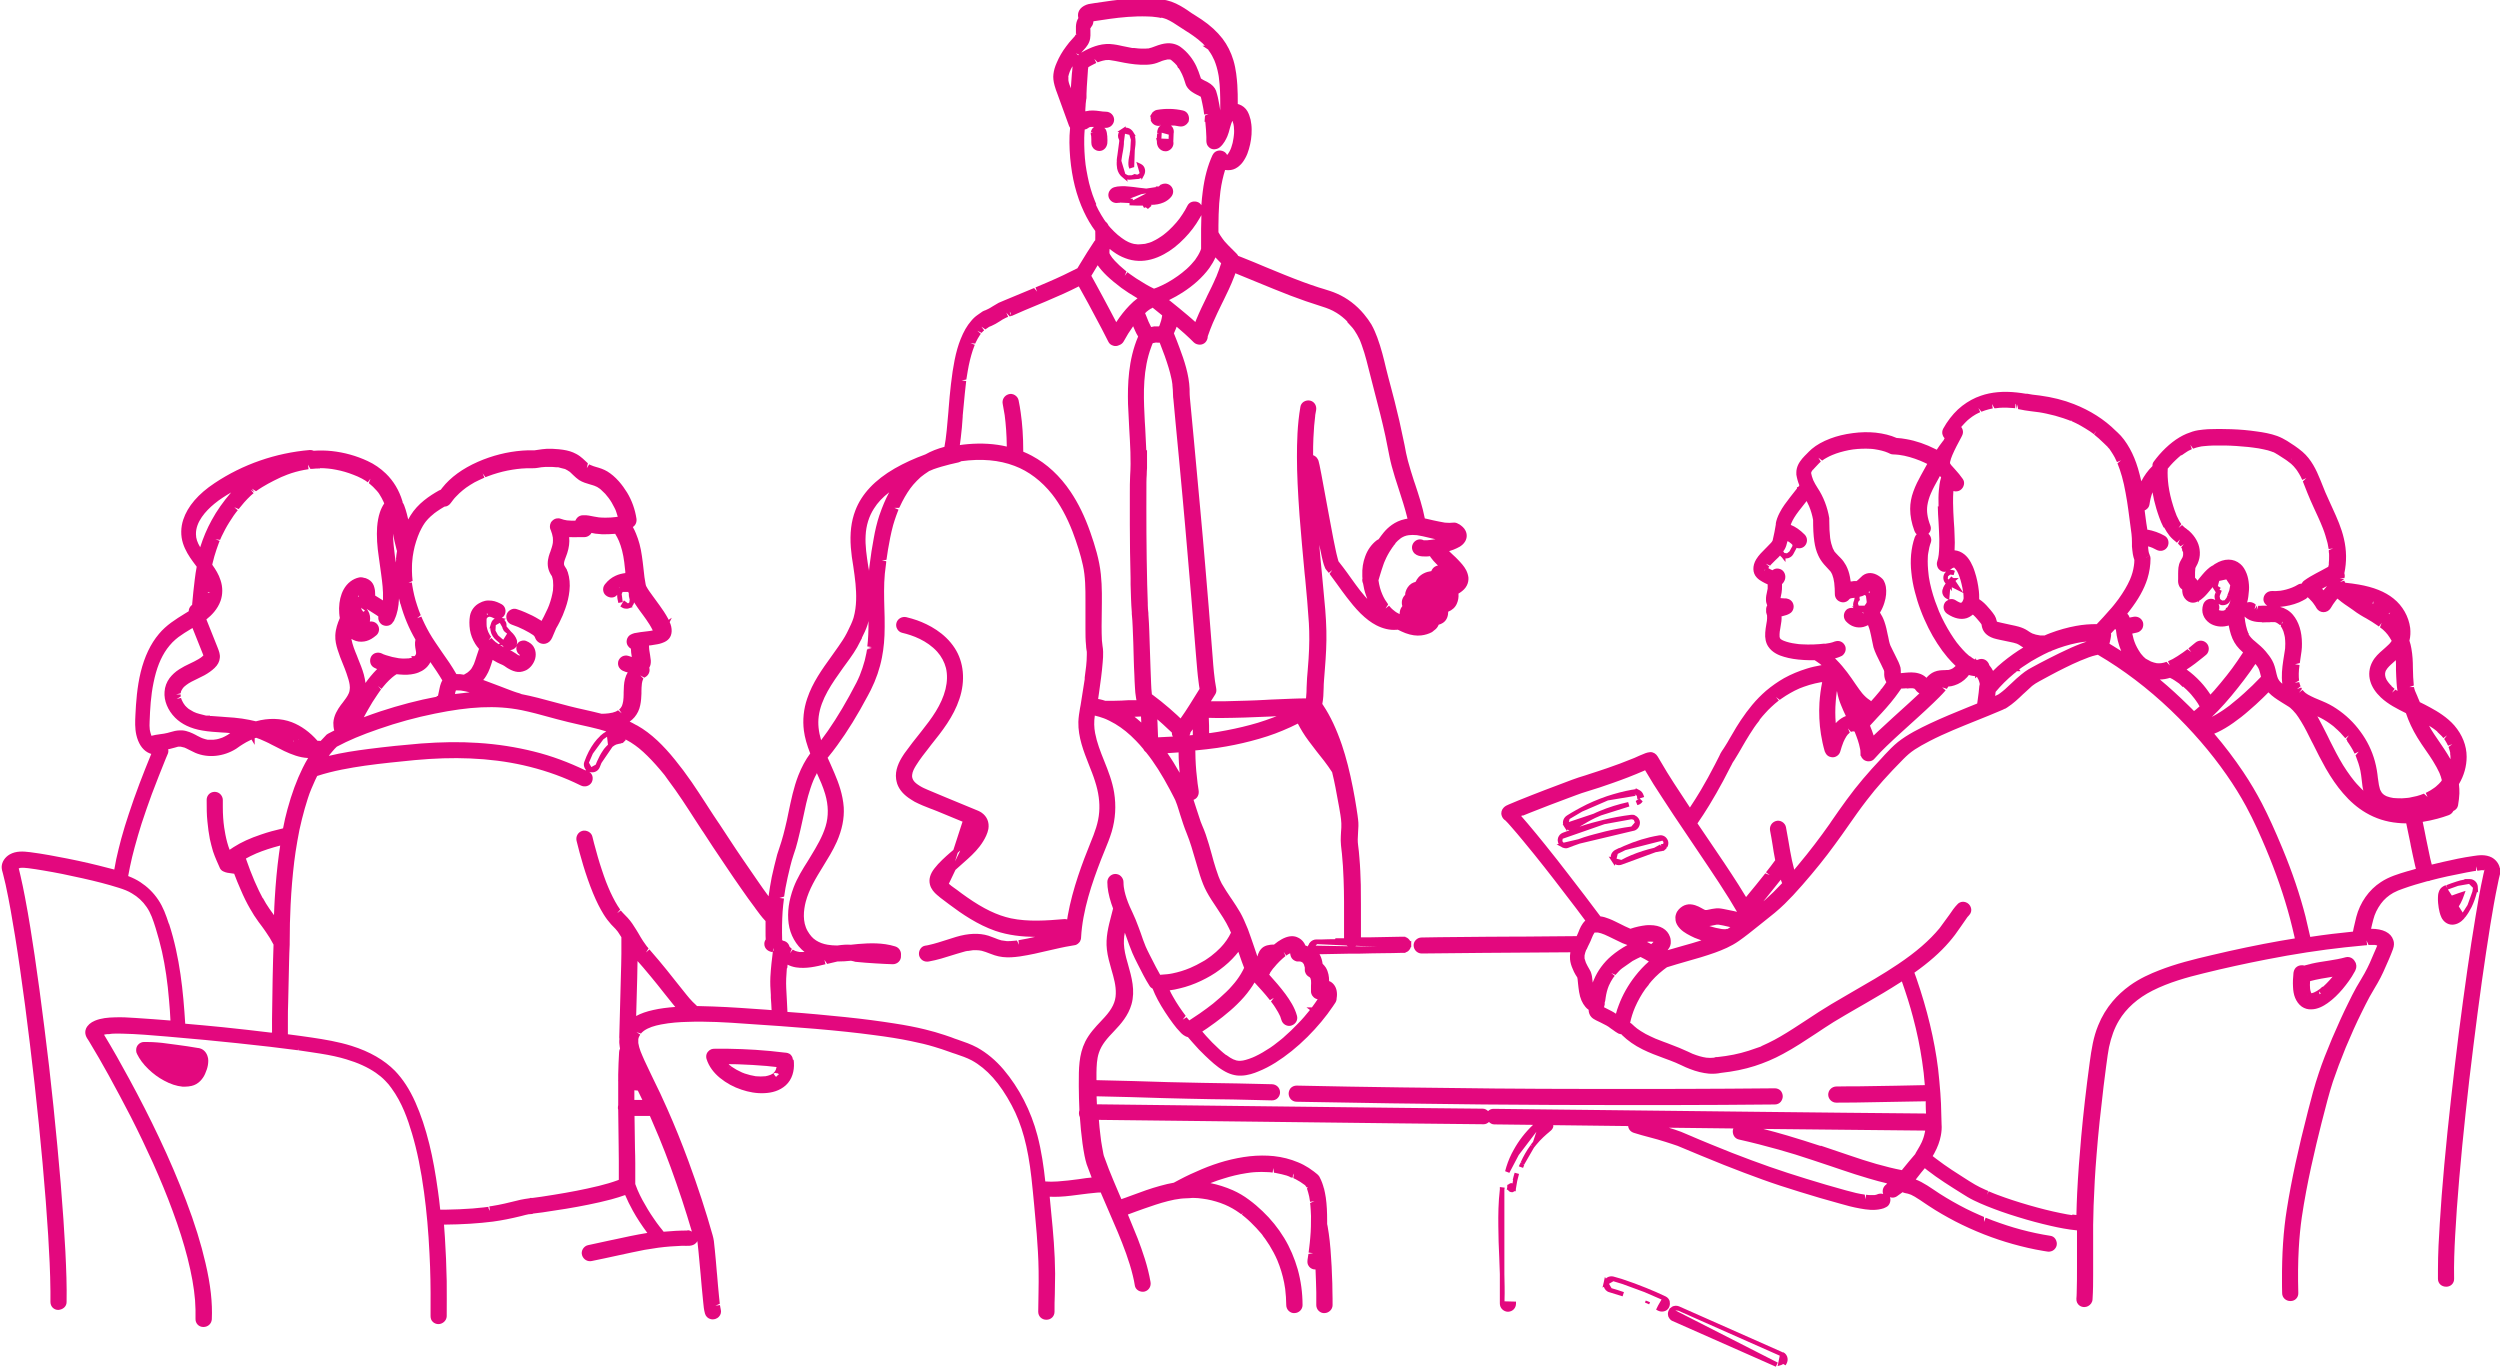 <?xml version="1.0" encoding="UTF-8"?>
<svg xmlns="http://www.w3.org/2000/svg" version="1.1" viewBox="0 0 165.6 90.54">
  <!-- Generator: Adobe Illustrator 29.5.1, SVG Export Plug-In . SVG Version: 2.1.0 Build 141)  -->
  <defs>
    <style>
      .st0 {
        fill: #e3087e;
      }
    </style>
  </defs>
  <g id="Layer_1" focusable="false">
    <path class="st0" d="M165.59,57.51h0c-.06-.3-.26-.56-.53-.71-.42-.22-.88-.15-1.21-.1-.71.1-1.41.25-2.01.39-.25.06-.51.12-.76.18-.07-.26-.13-.52-.18-.78-.07-.32-.13-.64-.2-.96l-.09-.46c-.04-.21-.09-.42-.13-.63.32-.05.65-.12.98-.21.25-.07.49-.14.73-.23.15-.05.26-.16.32-.28.16-.07.28-.2.31-.37.05-.29.08-.55.09-.79,0-.2,0-.4-.03-.62.34-.57.51-1.19.51-1.81,0-.75-.29-1.46-.81-2.07-.48-.55-1.11-.93-1.61-1.2-.22-.12-.45-.24-.68-.35l-.15-.35s0,0,0-.01l-.17-.39s-.03-.09-.04-.13c-.01-.04-.02-.08-.03-.12h-.3s.29-.1.29-.1c-.04-.37-.05-.73-.06-1.17,0-.41-.02-.84-.1-1.28-.03-.18-.07-.35-.13-.52.07-.27.08-.56.05-.85-.1-.75-.5-1.46-1.1-1.94-.57-.46-1.33-.76-2.31-.93-.29-.05-.59-.09-.89-.12h0s-.05-.08-.07-.14l-.28.1.27-.19-.29-.07h.31c.04-.1.03-.22,0-.33.16-.75.15-1.53-.03-2.29-.16-.7-.44-1.33-.76-2.03l-.11-.24c-.11-.25-.23-.5-.36-.8h-.04s.04,0,.04,0l-.33-.82c-.27-.67-.6-1.36-1.18-1.86-.34-.29-.71-.53-1.03-.73-.19-.11-.4-.23-.65-.32-.44-.16-.91-.24-1.35-.3-.54-.08-1.11-.13-1.69-.15-.57-.02-1.08-.02-1.54,0-.22.01-.44.04-.66.07-.25.04-.49.12-.76.23-.64.27-1.25.75-1.82,1.4-.12.14-.24.29-.35.44-.07.09-.1.19-.09.3,0,0,0,0,0,0-.3.29-.55.64-.74,1.01-.07-.3-.14-.58-.22-.85-.15-.5-.33-.93-.54-1.31-.24-.43-.51-.8-.82-1.08-.04-.04-.08-.07-.1-.09-.77-.77-1.71-1.36-2.78-1.78-.68-.27-1.44-.46-2.26-.57l-.5-.06-.34-.06h0s-.1,0-.1,0c-.19-.03-.38-.06-.57-.08-.89-.1-1.7-.03-2.39.21-.45.15-.86.38-1.24.67-.39.3-.74.69-1.05,1.16-.07.11-.14.23-.21.35-.07.13-.09.28-.04.42.03.09.07.16.13.22l-.07.14-.05.06c-.15.19-.28.38-.4.56-.02-.01-.04-.02-.06-.03-.67-.34-1.32-.56-1.95-.67-.22-.04-.44-.07-.65-.08-.41-.18-.86-.29-1.38-.35-.48-.05-1-.04-1.52.03-.55.07-1.04.19-1.49.36-.5.19-.91.42-1.23.69-.13.11-.24.23-.36.35l-.11.11c-.22.23-.44.5-.52.84-.02.08-.03.17-.03.24,0,.03,0,.06,0,.08v.08c.04.24.1.47.2.71-.02.03-.05.06-.07.1l-.02.02h-.07v.09l-.44.56c-.26.34-.52.67-.71,1.05-.06.11-.11.23-.16.36-.02.05-.04.11-.05.16-.02.06-.03.13-.04.19,0,.01,0,.02,0,.03,0,.01,0,.02,0,.03-.05.33-.12.67-.21,1.06-.01.03-.03.05-.06.1l-.05.06c-.1.11-.2.21-.3.31l-.06.06c-.22.22-.45.44-.62.72-.26.43-.25.91.04,1.21.11.12.25.21.36.27.12.07.24.13.36.18,0,.03,0,.06,0,.1,0,.07,0,.14,0,.18-.01.06-.03.13-.04.2-.04.17-.08.35-.07.56,0,.14.04.25.08.35-.06.1-.08.22-.07.33-.01.08,0,.17.03.24.01.04.03.08.03.1.01.12,0,.25-.01.35l-.04.24c-.03.18-.06.36-.07.54-.03.37.04.69.2.93.27.41.73.59,1.05.68.37.11.79.18,1.33.21.23.01.46.02.69.01.05.03.1.07.15.1l.2.14s.07.06.11.09c-.34.06-.67.13-.98.23-.52.16-1.03.37-1.5.63-.42.24-.82.52-1.2.84-.32.28-.63.59-.92.94-.26.31-.5.64-.75,1.01-.2.3-.39.61-.57.93l-.16.27c-.1.18-.2.35-.31.52-.07.11-.13.21-.21.32-.07.1-.12.21-.17.32l-.04.08c-.08.17-.17.33-.25.49-.3.59-.62,1.16-.93,1.69-.23.39-.48.78-.73,1.16-.35-.53-.7-1.06-1.05-1.6-.31-.48-.61-.96-.89-1.45l-.19-.32c-.11-.19-.29-.3-.49-.3-.12.01-.24.04-.32.07-.11.04-.23.09-.39.16l-.27.12h0s-.04.02-.04.02h0s-.15.06-.15.06c-.56.23-1.12.44-1.68.63-.4.14-.81.27-1.21.4l-.24.08c-.3.09-.59.18-.88.29-.6.23-1.2.45-1.8.68-.58.22-1.15.45-1.73.68-.21.09-.42.17-.67.28-.1.04-.23.1-.33.2-.14.14-.2.34-.14.53.04.14.13.26.25.33.12.12.24.25.35.38.55.62,1.07,1.27,1.57,1.88.87,1.08,1.74,2.21,2.75,3.54l.62.83s0,0,0,0c-.24.23-.36.52-.46.78l-.03.07c-.03.06-.06.12-.08.18-1.16.01-2.33.02-3.49.03h-.41c-1.36,0-2.71.02-4.07.03-.77,0-1.54.02-2.3.03-.15,0-.29.06-.39.17-.1.1-.15.24-.14.37.01.29.25.52.53.52h0c1.36-.02,2.72-.03,4.08-.04l5.77-.04c-.03.16-.03.32-.02.47.02.21.08.42.18.64.05.13.11.25.18.37l.12.19s.02.08.02.11l.03.3c.02.18.04.37.07.55.07.43.21.74.42.99.06.07.13.14.21.19,0,.19.07.36.18.48.09.1.21.16.32.22l.29.14c.13.06.26.13.39.2.1.05.19.12.28.19l.16.11c.09.07.18.13.28.19.03.02.07.04.11.06h0s.02,0,.02,0c.02.01.05.02.07.02.02,0,.04.01.07.01.01.02.03.04.05.06.37.36.82.68,1.35.94.46.23.94.41,1.46.6.25.09.49.18.73.28.13.06.27.12.4.18.18.09.36.17.55.24.43.17.85.27,1.26.31.28.02.56,0,.79-.05.83-.09,1.56-.24,2.25-.46.62-.2,1.25-.46,1.87-.8.75-.4,1.47-.88,2.17-1.34.39-.26.78-.52,1.18-.77.52-.32,1.05-.62,1.58-.93l.54-.31c.85-.49,1.56-.91,2.26-1.36.05-.03.1-.06.14-.09.29.83.54,1.61.74,2.38.26.97.46,1.94.6,2.9.08.51.14,1.04.18,1.59l-1.94.04c-.84.02-1.67.03-2.51.04-.47,0-.94,0-1.41.01-.14,0-.29.06-.39.17-.1.1-.15.24-.15.38.01.29.25.52.53.52h0c.84,0,1.68-.01,2.52-.03.74-.01,1.49-.03,2.23-.04l1.18-.02c0,.07,0,.15,0,.22,0,.2.01.4.02.59-3.63-.03-7.25-.07-10.88-.11l-17.78-.2c-.14,0-.26.06-.35.15-.09-.09-.21-.16-.35-.16-3.41-.03-6.81-.07-10.22-.11l-15.34-.18c0-.15-.01-.31-.02-.46v-.07c1.48.03,2.97.07,4.45.12,1.04.03,2.08.05,3.12.07l1.46.02c.86.02,1.72.04,2.58.06.15,0,.29-.05.39-.16.1-.11.16-.25.15-.39-.01-.29-.24-.51-.53-.52-1.53-.04-3.06-.07-4.59-.09-.76-.01-1.52-.03-2.3-.05l-2.29-.07c-.82-.02-1.64-.04-2.45-.06,0-.17,0-.33,0-.5.01-.44.02-.89.16-1.31.18-.55.55-.96,1.01-1.44.45-.47.94-1.03,1.15-1.77.26-.92.01-1.8-.23-2.65-.04-.14-.08-.29-.12-.43-.12-.47-.17-.85-.15-1.2,0-.16.03-.31.06-.47.04.1.07.21.11.31.12.35.25.7.39,1.04.1.24.22.47.36.75.12.24.25.48.37.72.13.24.26.48.41.71.05.08.12.14.2.18.19.49.46.99.83,1.56.17.26.35.52.53.76.15.2.31.4.49.58.08.09.26.26.49.31.06.07.12.14.18.21l.15.17c.26.3.53.59.81.85.38.36.76.72,1.2.98.39.24.8.36,1.19.34.44-.01.86-.16,1.14-.28.38-.15.76-.35,1.13-.58.71-.45,1.43-1.02,2.12-1.71.65-.65,1.22-1.33,1.69-2.03.05-.08.11-.16.16-.24.05-.08.08-.18.08-.29.03-.17.03-.32,0-.49-.05-.28-.22-.51-.44-.62-.02,0-.04-.02-.06-.02,0-.02,0-.03,0-.04,0-.23-.04-.57-.22-.86-.06-.09-.13-.17-.21-.25-.03-.21-.08-.4-.17-.57-.01-.02-.03-.04-.04-.06.7-.02,1.39-.03,2.09-.04h.61c.53-.02,1.06-.02,1.59-.03.37,0,.74-.01,1.1-.02h.15s.15,0,.15,0v-.02c.09-.03.18-.08.24-.15.06-.06.1-.13.12-.21h.03s0-.16,0-.16c0,0,0,0,0,0v-.26s-.06.03-.06.03c-.07-.13-.18-.24-.33-.28v-.02h-.15s0,0,0,0h-.15c-.69.02-1.38.03-2.07.04h-.57s0-.92,0-.92c0-.85,0-1.7-.01-2.55-.02-.64-.04-1.22-.09-1.77-.02-.29-.05-.59-.09-.88-.03-.22-.03-.47,0-.84.02-.27.04-.56,0-.85-.02-.19-.05-.38-.08-.57l-.02-.14c-.07-.46-.15-.91-.24-1.37-.21-1.08-.45-2.02-.73-2.85-.36-1.05-.76-1.91-1.24-2.63l-.06-.09c.07-.34.08-.68.09-1.06,0-.33.04-.66.06-.98l.02-.26c.07-.86.12-1.71.1-2.55-.02-.92-.11-1.86-.2-2.76l-.1-1.07c-.06-.62-.12-1.24-.17-1.86.04.18.07.35.11.52.04.19.08.39.13.58.04.15.08.29.14.42,0,.02.03.06.04.08l.06.08c.05.06.1.12.15.18l.23-.19-.18.25.07.1c.11.15.22.3.33.45l.11.15c.21.29.42.59.64.87.23.3.54.69.9,1.05.37.36.7.61,1.05.79.43.22.88.33,1.29.3.05,0,.09,0,.13-.01.18.09.35.17.51.23.38.14.73.19,1.05.15.25-.03.48-.1.69-.21.05-.03.1-.07.14-.11.01,0,.03-.02.04-.03.13-.09.22-.21.28-.36.09-.02.19-.06.28-.12.29-.19.35-.51.35-.74.26-.1.47-.29.57-.53.09-.2.13-.42.11-.67.06-.03.11-.07.17-.11.12-.09.28-.22.38-.42.09-.17.12-.36.11-.53-.02-.17-.07-.33-.15-.49-.14-.27-.35-.49-.53-.68-.11-.12-.23-.23-.35-.34l-.23-.22s-.01-.01-.02-.02c.1-.03.19-.06.29-.1.14-.06.29-.12.42-.2.11-.07.26-.18.36-.36.12-.22.13-.46.02-.69-.09-.2-.27-.33-.4-.42-.04-.02-.07-.04-.1-.05-.1-.06-.2-.08-.31-.07-.17.02-.36.02-.56,0-.26-.04-.51-.1-.76-.15-.14-.03-.29-.07-.43-.1-.05-.01-.09-.02-.14-.03-.15-.78-.4-1.53-.64-2.26l-.08-.23c-.14-.44-.28-.88-.4-1.33-.09-.34-.16-.68-.22-1.03l-.07-.33c-.17-.85-.37-1.72-.59-2.58-.08-.31-.16-.61-.24-.92-.11-.42-.23-.85-.33-1.27-.14-.6-.32-1.34-.58-2.04-.09-.24-.22-.56-.39-.86-.14-.23-.3-.45-.49-.68-.5-.6-1.12-1.07-1.79-1.36-.29-.13-.59-.22-.88-.31l-.33-.1c-.34-.11-.68-.23-1.01-.35-.84-.31-1.69-.66-2.51-1-.49-.21-.98-.41-1.48-.61l-.33-.13c-.03-.06-.08-.12-.12-.16l-.18-.18c-.12-.12-.24-.24-.36-.36-.08-.08-.16-.17-.24-.26l-.1-.13h0l-.03-.04-.05-.07c-.08-.11-.15-.22-.21-.33,0-.01-.01-.02-.02-.04v-.45c0-.49.02-.97.05-1.46.02-.26.05-.53.08-.79.07-.53.18-1,.31-1.42.13.02.26.02.39,0,.2-.03.4-.13.58-.3.14-.12.26-.29.37-.49.1-.18.18-.38.24-.6.12-.41.19-.86.18-1.3,0-.22-.03-.44-.07-.64-.05-.21-.12-.4-.21-.56-.13-.22-.32-.37-.54-.45-.03-.01-.07-.02-.1-.03,0-.42,0-.85-.03-1.27-.03-.41-.08-1.03-.26-1.63-.16-.53-.4-1.01-.72-1.43-.36-.46-.81-.88-1.39-1.27-.15-.1-.3-.2-.45-.29-.13-.08-.26-.16-.38-.25l-.07-.05c-.31-.21-.68-.44-1.1-.59-.1-.03-.2-.06-.31-.09-.69-.14-1.43-.17-2.41-.1-.8.05-1.6.17-2.33.28l-.31.05c-.08.01-.18.03-.28.07-.22.09-.37.21-.46.37-.08.14-.1.3-.07.46,0,0,0,0,0,0h0s.01.02.01.02c0,.01,0,.02,0,.03-.02.03-.04.06-.05.09-.07.14-.1.29-.11.46,0,.09,0,.18,0,.27,0,.08,0,.15,0,.23h.05s-.02.02-.02.02c0,0-.03.01-.03.02-.02.02-.04.03-.04.04,0,0-.01.01-.01.02,0,0,0,.01-.01.01,0,0,0,0,0,.01,0,0,0,0,0,.01-.04.05-.09.1-.17.19-.15.16-.29.33-.42.51-.25.33-.46.69-.62,1.07-.13.29-.19.52-.22.76-.03.23,0,.48.08.77.05.18.11.35.18.53l.77,2.12s.04.09.07.13v.06c-.06.6-.05,1.23.01,1.95.06.65.16,1.28.31,1.87.15.59.35,1.16.6,1.69.21.45.46.88.75,1.27.01.21,0,.42,0,.61l-.06.07c-.32.49-.64.98-.94,1.49l-.18.3c-.59.3-1.23.61-1.98.93l-.8.34.11.28-.2-.24-1.95.81c-.13.05-.27.11-.4.17-.13.07-.26.15-.39.23l-.08.05c-.07.04-.14.09-.21.12l-.19.09c-.05.02-.13.04-.19.08-.02.01-.05.03-.1.07l-.23.16c-.16.11-.3.24-.43.4-.28.32-.5.71-.7,1.21-.16.4-.29.85-.4,1.4-.09.46-.17.96-.24,1.59-.06.53-.11,1.05-.15,1.58l-.02.26c-.03.4-.07.81-.11,1.21l-.07.6c-.02.16-.05.33-.08.49-.46.12-.89.29-1.26.5-.74.27-1.4.57-2.03.93-1.32.76-2.2,1.7-2.61,2.78-.28.73-.37,1.53-.3,2.46.03.41.09.82.16,1.23.06.39.11.78.15,1.17.06.68.09,1.47-.13,2.25-.09.3-.24.59-.38.88l-.08.16c-.15.29-.33.56-.54.86-.15.22-.3.43-.46.65-.62.86-1.26,1.75-1.61,2.8-.24.7-.31,1.43-.22,2.13.06.46.2.95.42,1.51-.31.42-.57.9-.79,1.46-.31.8-.48,1.64-.65,2.45-.07.35-.14.69-.23,1.04-.07.3-.15.59-.24.89-.04.11-.07.23-.11.34-.06.17-.12.35-.17.52-.13.49-.25.99-.36,1.49-.08.42-.15.84-.21,1.27-.24-.33-.48-.66-.71-1-.33-.47-.65-.94-.97-1.41-.31-.45-.61-.9-.91-1.36-.23-.34-.45-.68-.69-1.05l-.05-.07c-.22-.32-.43-.65-.64-.97l-.18-.28c-.31-.48-.62-.95-.94-1.42-.38-.55-.74-1.03-1.1-1.47-.4-.5-.79-.92-1.16-1.27-.46-.43-.89-.75-1.33-1l-.14-.07c-.12-.07-.25-.14-.38-.2.12-.09.23-.18.32-.29.19-.23.32-.49.38-.8.06-.27.07-.54.08-.77v-.15c0-.16.01-.32.03-.51.01-.1.04-.18.06-.24.01-.02.02-.05.04-.09l-.21-.21.27.15.07-.04c.13-.07.22-.19.26-.33.03-.1.02-.21,0-.3.08-.12.11-.28.1-.47-.01-.12-.03-.25-.05-.37l-.05-.31c-.01-.09-.02-.2-.02-.31.1-.01.2-.02.29-.04.18-.03.37-.05.56-.12.2-.07.48-.19.6-.51.06-.17.07-.36.02-.59-.02-.1-.06-.2-.1-.29l.14-.29-.21.14s-.02-.05-.03-.07c-.09-.16-.18-.32-.28-.47-.18-.27-.37-.53-.56-.79l-.19-.26c-.16-.22-.31-.42-.43-.65-.02-.05-.03-.1-.04-.16-.03-.14-.05-.28-.07-.42-.03-.21-.05-.42-.07-.62-.03-.26-.06-.53-.1-.79-.08-.58-.21-1.05-.39-1.48-.06-.15-.13-.3-.21-.44.18-.11.27-.32.24-.55-.09-.6-.3-1.2-.62-1.73-.16-.26-.34-.51-.55-.75-.25-.28-.5-.49-.76-.65-.25-.15-.51-.23-.76-.3l-.16-.05c-.05-.02-.11-.04-.2-.08-.03-.01-.05-.03-.08-.04l-.16.25.07-.32s-.09-.08-.15-.14c-.12-.12-.25-.23-.38-.33-.16-.12-.34-.2-.45-.25-.26-.11-.55-.17-.94-.21-.32-.03-.57-.04-.8-.03-.2.01-.4.04-.6.07l-.21.03h-.14c-.23,0-.46,0-.68.02-1.01.08-1.99.33-2.93.74-1.02.45-1.82,1.03-2.37,1.73-.03.04-.06.08-.09.12-.04.01-.08.03-.12.05-.62.35-1.4.86-1.89,1.66-.05.08-.1.17-.15.26-.03-.12-.06-.25-.09-.37-.05-.19-.11-.39-.18-.57-.03-.07-.06-.14-.1-.18,0-.04,0-.08-.02-.11-.21-.69-.58-1.32-1.09-1.81-.35-.34-.77-.63-1.21-.83-.75-.35-1.55-.57-2.37-.66-.39-.04-.8-.05-1.2-.02-.08-.04-.16-.05-.25-.05-2.27.19-4.45.95-6.31,2.19-1.09.72-1.79,1.54-2.08,2.42-.17.51-.18,1.07-.02,1.57.15.47.41.87.65,1.2l.26.35c-.05.28-.1.56-.13.85-.07.54-.12,1.08-.17,1.62v.05c-.08.06-.14.13-.18.21-.03.07-.05.14-.05.22l-.26.16c-.6.37-1.23.76-1.71,1.34-.56.66-.96,1.52-1.21,2.53-.24.99-.31,2-.35,2.84-.02.43-.04.87.06,1.32.13.56.39.96.75,1.16.08.04.16.08.24.1-.27.66-.53,1.31-.78,1.97-.25.67-.49,1.33-.71,2.01-.18.54-.35,1.09-.5,1.64-.12.45-.23.9-.33,1.35-.05.23-.09.46-.13.69-.1-.03-.21-.06-.31-.08l-.08-.02c-.83-.22-1.72-.43-2.73-.63-.77-.15-1.59-.31-2.45-.42-.46-.06-.94-.09-1.36.15-.31.18-.52.49-.53.82,0,.16.04.3.08.43l.03.12c.05.2.1.41.15.62.25,1.15.45,2.33.63,3.44.22,1.36.43,2.85.66,4.57.22,1.68.43,3.43.63,5.2.2,1.8.38,3.57.53,5.25.16,1.77.28,3.33.37,4.77.07,1.17.14,2.44.15,3.73,0,.23,0,.46,0,.69,0,.3.22.53.52.53.3-.02.55-.22.55-.52.02-1.06-.02-2.11-.08-3.36-.07-1.35-.17-2.77-.31-4.5-.14-1.62-.29-3.29-.48-5.1-.18-1.75-.38-3.5-.6-5.21-.22-1.76-.43-3.33-.65-4.81-.16-1.06-.37-2.46-.64-3.86-.09-.48-.19-.95-.3-1.43-.03-.15-.07-.29-.11-.46.03,0,.07-.02.1-.03.16-.02.36,0,.53.02.31.04.65.09.99.15.84.14,1.69.31,2.61.52.89.2,1.64.39,2.4.63.37.12.59.2.87.37.38.22.72.53.97.9.28.4.43.86.6,1.4.16.51.3,1.04.42,1.56.21.95.37,2.01.47,3.25.04.44.07.87.09,1.31-.75-.06-1.51-.12-2.32-.17-.45-.03-.91-.06-1.37-.04-.44.01-.9.05-1.31.22-.29.12-.49.3-.59.52-.14.33.03.6.15.77l.05.08c.45.74.88,1.49,1.3,2.25.5.91.99,1.83,1.46,2.74.53,1.04,1.02,2.07,1.47,3.06.5,1.12.93,2.16,1.3,3.17.42,1.13.74,2.15.99,3.12.27,1.07.43,1.96.5,2.81.03.43.04.85.03,1.23-.01.29.2.53.5.54h.03c.3,0,.53-.22.55-.51.05-1.09-.08-2.28-.42-3.73-.29-1.26-.71-2.62-1.29-4.14-.51-1.33-1.09-2.71-1.8-4.2-.59-1.25-1.25-2.54-1.95-3.83-.55-1.02-1.11-2.01-1.68-2.95.06-.02.14-.03.23-.04h.02s0,0,0,0h.1c.08-.02.16-.02.25-.03.2,0,.41-.01.61,0,.98.02,1.98.11,2.95.19l.45.04c1.4.12,2.81.25,4.21.4,1.6.17,2.84.31,4.02.47l.02-.13v.13s.74.11.74.11c.24.03.48.07.72.11.69.11,1.24.23,1.73.38.77.23,1.41.52,1.95.89.23.16.44.33.63.53.08.08.15.16.22.24l.19.25c.71.97,1.08,2.06,1.36,3,.34,1.14.6,2.42.8,3.91.17,1.26.29,2.59.36,4.06.06,1.13.08,2.3.07,3.47v.66c0,.16.05.3.17.4.09.08.22.13.35.13.27,0,.54-.22.55-.52.01-.78,0-1.55,0-2.33-.02-1-.06-1.97-.12-2.9-.02-.28-.04-.56-.06-.84,1.24-.01,2.28-.08,3.24-.2.59-.08,1.19-.2,1.84-.36l.08-.02c.15-.04.3-.08.46-.11h.04s.22-.02.22-.02v-.02s.64-.08.64-.08c1.11-.16,2.1-.32,3.03-.51.51-.1,1.02-.22,1.52-.35.36-.1.66-.19.93-.29.14.33.31.68.51,1.04.27.49.59.97.93,1.43.01.01.02.03.03.04-.76.12-1.52.29-2.26.45l-.15.03c-.51.11-1.01.22-1.52.33-.14.03-.26.12-.34.25-.08.13-.1.29-.05.43.09.27.36.43.64.37.61-.12,1.22-.26,1.83-.39.55-.12,1.11-.24,1.67-.35.3-.05.6-.1.9-.14.53-.07,1.07-.11,1.6-.13.31,0,.67.06.9-.18.04-.04.07-.08.09-.13l.02.14c.02.19.04.38.06.57.05.5.09,1,.14,1.5.05.54.09,1.09.15,1.63l.02.2c.02.25.05.52.12.77.05.18.2.32.38.36.19.05.4-.01.54-.16.13-.13.17-.32.12-.5,0-.03-.02-.07-.02-.1l-.03-.17-.3.04.29-.13-.05-.46c-.05-.48-.09-.97-.13-1.45l-.02-.2c-.04-.48-.08-.97-.13-1.45l-.02-.18c-.02-.27-.05-.54-.13-.81-.44-1.56-.96-3.16-1.6-4.9-.44-1.19-.91-2.36-1.41-3.48-.29-.66-.6-1.32-.91-1.94l-.23-.48c-.12-.25-.24-.51-.36-.76l-.14-.32c-.04-.1-.08-.19-.12-.29-.07-.2-.12-.35-.15-.55v-.1s0-.06,0-.15c0-.04.02-.08.04-.15l.09-.16-.25-.16.29.09h.01s0,0,0,0h0s.06-.07.06-.07c.02-.02.04-.04.13-.11.32-.22.68-.33,1.14-.42.62-.12,1.25-.16,1.72-.17,1.3-.05,2.62.03,3.85.12,1.55.1,3.1.21,4.65.34,1.51.13,2.73.26,3.85.41.94.12,1.75.25,2.47.4.59.12,1.09.24,1.55.38.34.1.67.21,1,.33.14.05.27.1.41.14.38.13.74.25,1.08.43,1,.55,1.87,1.52,2.64,2.97.68,1.27,1.08,2.75,1.31,4.8.07.6.12,1.2.18,1.79l.07.78c.07.77.14,1.54.18,2.32.05.82.06,1.72.04,2.73,0,.42-.02.84-.02,1.26,0,.3.23.53.54.53.31,0,.54-.23.54-.53,0-.39,0-.77.02-1.16.01-.46.02-.92.02-1.37-.01-1.39-.13-2.76-.26-4.04l-.1-1.05c.42.02.88,0,1.44-.07.24-.03.48-.06.71-.09.26-.03.52-.07.79-.09.15-.02.3-.03.44-.03.15.36.31.73.47,1.09.23.52.45,1.04.67,1.56.37.9.75,1.87.99,2.87.05.21.1.43.13.64.02.14.1.25.22.33.13.08.3.11.44.07.27-.08.43-.34.38-.63-.18-1.05-.53-2.04-.85-2.88-.21-.53-.43-1.06-.65-1.59.18-.06.36-.13.54-.2l.56-.2c.46-.16,1-.35,1.56-.49.28-.07.56-.13.84-.16.25-.03.51-.02.77-.05h.06c.21,0,.42.02.62.05.4.05.79.15,1.17.28.11.04.21.08.31.12.35.15.66.33.94.53l.15.11.09-.11-.06.13c.07.05.14.11.2.16.13.11.27.23.39.35.25.24.49.5.71.76l.08.1h0s0,0,0,0c0,0,0,0,0,.01,0,0,0,0,0,0,0,0,0,0,0,0,0,0,0,0,0,0,0,0,0,0,0,0,0,0,0,0,0,0h0s0,0,0,0c0,0,0,0,0,.01h0s0,0,0,0c0,0,0,0,0,0h.02s0,0,0,0h-.01s0,.01,0,.01h0c.05.07.11.14.16.21.1.14.19.28.28.42.19.31.37.64.52.99.2.48.35.98.45,1.48.03.14.05.28.07.42.04.35.07.72.07,1.07,0,.14.06.29.17.39.11.1.24.15.38.14.3-.01.53-.25.53-.53,0-.82-.11-1.61-.32-2.37-.21-.73-.51-1.44-.9-2.08-.39-.64-.87-1.24-1.43-1.77-.27-.26-.56-.51-.9-.76-.33-.25-.69-.46-1.07-.63-.48-.21-.98-.37-1.48-.47.04-.02.09-.03.13-.05.24-.09.48-.18.73-.25.5-.16,1-.28,1.52-.36l.28-.04c.12-.01.24-.03.36-.03.24-.01.48-.02.72,0,.12,0,.23.01.38.03l.04-.3h0l.05.31c.06,0,.11.02.17.03.23.04.45.1.67.16l.16.06.13.07h.12v-.14l.06-.13-.03.31.15.07c.2.1.4.23.63.4l.1.14h.02s.07.02.07.02l-.07.05c.06.18.11.36.15.54.02.1.04.2.06.35l.29-.05-.29.13.02.16c.02.23.03.47.04.7,0,.45,0,.92-.05,1.44-.02.23-.04.45-.07.67l-.04.31.3.04-.31.05-.06.39c0,.05-.04.22.06.38.07.13.2.22.34.25.04,0,.08,0,.13.01.02.5.04,1.01.05,1.51,0,.28,0,.57,0,.85,0,.14.06.29.17.39.11.1.24.15.38.14.29-.01.53-.25.53-.53s0-.59-.01-.89c0-.36-.01-.73-.03-1.09-.01-.39-.03-.77-.06-1.16-.02-.37-.05-.74-.09-1.11-.04-.33-.08-.66-.14-.98l-.03-.14v-.21c0-.56-.02-1.07-.09-1.55-.03-.2-.07-.39-.11-.56h.02s-.03-.02-.03-.02c-.07-.28-.16-.52-.27-.73l-.04-.08c-.05-.08-.11-.13-.16-.17-.07-.05-.13-.1-.2-.16-.11-.08-.22-.16-.34-.24-.22-.14-.46-.27-.71-.37-.5-.21-1.04-.35-1.61-.41-.5-.05-1.03-.05-1.59.01-.54.06-1.09.17-1.64.32-.5.14-1.02.32-1.54.54-.5.21-1,.44-1.47.69l-.32.17s-.04.02-.05.03c-.29.05-.59.12-.91.21-.63.17-1.23.39-1.9.64l-.11.04c-.19.07-.37.14-.56.2l-.21-.49c-.21-.49-.42-.99-.62-1.49-.1-.25-.19-.51-.29-.78-.03-.08-.06-.15-.07-.23-.03-.16-.06-.32-.09-.49l-.06-.36c-.02-.16-.03-.24-.05-.41-.04-.33-.08-.67-.1-1,3.2.04,6.39.07,9.59.11,3.39.04,6.78.08,10.17.12l5.73.06c.14,0,.26-.07.35-.15.09.09.21.16.35.16l2.57.03c-.52.49-.95,1.05-1.28,1.65h0s-.07.13-.07.13c0,0,0,0,0,0l-.07.13h0c-.19.38-.33.77-.43,1.16l.28.11.62-1.18,1.17-1.54-.22.66s-.03.04-.06.08l-.06.07.02.02h0s-.02-.01-.02-.01l-.04.06.07.03.03.04-.06-.04.08.06-.12-.09c-.26.35-.48.74-.66,1.14h0s.1.05.1.05l-.11-.03-.04.1.13.05h0s-.14-.05-.14-.05c-.02.05-.04.1-.06.15l.28.1.08-.21-.14-.06h0s.14.04.14.04l.64-1.11.17-.21c.07-.08.14-.16.21-.24.15-.16.31-.31.47-.45.04-.03.08-.07.12-.1l.09-.08h0s0,0,0,0h0c.08-.06.18-.15.22-.3,0-.04,0-.08,0-.11l4.96.06c.02.21.16.38.38.45.34.11.68.2,1.02.29.36.1.73.19,1.08.31.27.08.54.18.79.26,1.02.43,2.04.85,3.06,1.26.93.37,1.76.68,2.56.97.77.28,1.57.54,2.45.81.89.28,1.79.54,2.7.79.41.12.86.24,1.32.32.43.08.93.15,1.41.03.11-.02.21-.06.32-.12.13-.06.22-.18.26-.33.03-.11.03-.23-.01-.33.02,0,.04.01.07.02.13.03.27,0,.38-.07.13-.09.26-.18.39-.28.05.03.11.05.17.06.12.02.24.05.39.11l.15.08c.07.03.13.07.19.11.18.11.35.22.52.34l.3.2c.57.38,1.17.72,1.76,1.03.6.31,1.24.6,1.9.86.64.25,1.29.47,1.94.65.65.18,1.32.34,2,.45l.25.04c.09.02.23.02.38-.06.12-.07.22-.2.25-.33.04-.15,0-.31-.08-.44-.08-.12-.19-.19-.33-.21-.65-.1-1.3-.24-1.94-.41-.64-.17-1.27-.38-1.89-.61-.15-.06-.31-.12-.46-.18l-.11.28v-.33s-.3-.13-.3-.13c-.3-.13-.6-.27-.9-.42-.59-.3-1.17-.63-1.72-.98-.14-.09-.28-.18-.42-.28-.14-.09-.27-.18-.41-.27-.29-.18-.53-.31-.77-.4.06-.08.12-.15.18-.23l.18-.23c.08-.1.16-.19.24-.29l.16.13c.73.57,1.52,1.06,2.3,1.55.25.16.51.32.78.45.28.14.57.26.86.38.62.25,1.29.49,2.05.72.77.24,1.49.43,2.19.59.52.12,1.12.24,1.74.3v.3c0,.61,0,1.22,0,1.83v.3c0,.57,0,1.14-.02,1.72,0,.13-.01.25-.02.38-.01.19.07.36.22.46.09.06.2.09.3.09.09,0,.17-.02.25-.06.17-.09.29-.25.3-.45.04-.6.04-1.18.04-1.66v-1.99c-.01-.85,0-1.71.03-2.56.04-1.09.1-2.21.2-3.41.11-1.42.27-2.88.46-4.48.06-.44.11-.89.17-1.33l.03-.22c.05-.35.09-.7.16-1.05.15-.69.36-1.27.66-1.77.48-.81,1.25-1.49,2.22-1.98,1.09-.55,2.28-.88,3.39-1.15,1.41-.35,2.8-.65,4.13-.91,1.88-.37,3.6-.63,5.24-.81.45-.05.89-.09,1.3-.13.06,0,.12,0,.16-.02l-.04-.3.13.29c.1,0,.21,0,.35,0h.08s.1.03.15.04c-.04.1-.09.21-.13.31l-.08.18c-.17.42-.38.9-.63,1.35-.08.15-.17.29-.25.43-.1.16-.19.33-.29.49-.19.34-.36.68-.53,1.03-.36.72-.71,1.5-1.08,2.36-.36.86-.65,1.59-.88,2.29-.28.82-.5,1.67-.71,2.49l-.02.08c-.63,2.45-1.08,4.5-1.39,6.46-.23,1.43-.33,2.98-.32,4.74,0,.27,0,.54.01.82,0,.29.24.52.54.52h.02c.3,0,.52-.24.51-.53-.03-1.09-.02-2.05.03-2.94.04-.73.11-1.44.2-2.07.34-2.3.88-4.55,1.31-6.26l.07-.27c.21-.82.42-1.66.68-2.46.23-.68.5-1.4.85-2.26.34-.81.69-1.6,1.06-2.34.17-.34.34-.69.52-1.02.11-.19.22-.38.33-.57l.2-.34c.28-.48.5-1,.69-1.44l.07-.16c.09-.21.18-.43.26-.65.08-.22.09-.43.02-.61-.16-.48-.68-.74-1.47-.74.05-.21.09-.41.15-.62.09-.36.26-.71.5-1.04.21-.29.5-.54.82-.72.23-.12.39-.19.66-.28.5-.18,1.04-.34,1.59-.49.04,0,.09-.01.14-.02l.07-.03c.71-.19,1.5-.36,2.39-.53.15-.03.29-.05.44-.08l.19-.03v-.3s.08.29.08.29h.07c.12-.02.28-.05.39-.02v-.05s.02.02.02.02c-.02.1-.05.2-.07.29l-.02.1c-.2.9-.35,1.8-.49,2.64-.2,1.19-.38,2.38-.55,3.57-.2,1.4-.39,2.8-.57,4.21-.18,1.47-.36,2.94-.52,4.41-.16,1.44-.31,2.87-.44,4.31-.13,1.43-.23,2.71-.3,3.89-.06.91-.12,1.99-.12,3.08,0,.2,0,.4,0,.59,0,.3.23.52.55.52.3,0,.53-.23.52-.53-.02-.98.02-1.96.07-2.87.06-1.13.15-2.37.27-3.77.12-1.44.27-2.88.42-4.32.16-1.49.33-2.99.52-4.48.18-1.42.36-2.85.56-4.27.18-1.25.36-2.49.56-3.73.14-.84.3-1.82.51-2.79.03-.17.07-.34.13-.57.03-.13.08-.3.04-.49h0ZM100.69,77.2h-.03s.03,0,.03,0c0,0,0,0,0,0ZM137.25,80.49l-.32-.05c-.15-.03-.31-.06-.46-.09-.64-.13-1.32-.3-2.08-.52-.76-.22-1.43-.44-2.07-.68-.15-.06-.3-.11-.5-.2l-.09-.04-.1.23.07-.25-.21-.09c-.23-.1-.45-.21-.66-.33-.24-.14-.48-.29-.71-.44l-.28-.18c-.36-.23-.72-.46-1.07-.71-.18-.13-.36-.26-.53-.39-.07-.05-.13-.1-.22-.17.03-.06.06-.11.1-.17.23-.42.37-.81.44-1.18.05-.26.07-.52.05-.76l-.02-.7c0-.44-.03-.89-.06-1.36-.04-.54-.09-1.07-.15-1.61-.24-1.94-.73-3.95-1.43-5.98-.05-.13-.09-.26-.14-.39.97-.69,1.71-1.34,2.31-2.04.26-.3.51-.63.77-1.02l.43-.62s.07-.08.1-.11c.14-.14.19-.32.14-.5-.05-.19-.2-.34-.39-.39-.18-.05-.37,0-.5.14-.21.21-.37.45-.54.7l-.65.89h0c-.67.81-1.55,1.58-2.76,2.39-.99.67-2.05,1.27-3.07,1.86-.45.26-.9.52-1.35.79-.55.33-1.09.68-1.63,1.04-.57.37-1.15.76-1.74,1.1-.26.15-.53.3-.81.43-.14.07-.28.13-.41.19l-.1.04s.05-.02.1-.02l-.41.14c-.62.23-1.29.41-1.99.51-.19.03-.35.05-.55.07h-.1s-.1.03-.13.04c-.16.02-.32.02-.5,0-.29-.04-.59-.13-.92-.26-.1-.04-.2-.09-.3-.14-.19-.09-.38-.17-.57-.25-.27-.11-.55-.22-.82-.32l-.22-.08c-.18-.07-.37-.14-.54-.21-.22-.1-.44-.2-.65-.31-.11-.06-.21-.12-.32-.19-.05-.03-.1-.07-.19-.13l-.07-.05c-.11-.09-.22-.18-.32-.28-.04-.04-.08-.07-.13-.09.07-.34.18-.69.33-1.04.19-.43.42-.84.69-1.22l.22-.27v-.02c.06-.08.13-.15.19-.23.15-.17.32-.34.49-.49.09-.08.18-.15.29-.24l.12-.09s.07-.05.11-.08c.43-.14.87-.26,1.31-.39.62-.17,1.26-.36,1.88-.58.49-.18,1.06-.41,1.57-.77.43-.3.85-.64,1.25-.96l.5-.4c.4-.31.86-.68,1.29-1.1.36-.35.74-.76,1.16-1.24.83-.95,1.54-1.83,2.17-2.7.29-.39.57-.79.85-1.19.41-.59.82-1.17,1.26-1.74.64-.84,1.41-1.7,2.42-2.72.25-.25.45-.43.75-.63.28-.18.59-.36,1-.57,1.01-.52,2.1-.95,3.14-1.37.51-.2,1.01-.41,1.51-.62.12-.05.24-.1.31-.14.06-.01.1-.04.09-.04l.08-.05c.4-.26.73-.57,1.05-.88l.09-.08c.17-.16.34-.32.5-.46l.11-.08s.09-.06.13-.09c.08-.05.16-.1.24-.14l.72-.39c.32-.17.64-.34.97-.5.34-.17.68-.33,1.06-.49l.08-.03c.29-.12.61-.25.92-.32.04,0,.08-.02.13-.03,1.69.99,3.31,2.22,4.83,3.67,1.4,1.34,2.65,2.78,3.7,4.29.49.7.92,1.4,1.29,2.08.53.98.97,1.99,1.3,2.77.68,1.62,1.21,3.15,1.61,4.66.11.42.21.84.32,1.32,0,0,0,0,0,0-.32.05-.64.11-.96.16-1.47.26-3,.58-4.56.95-1.24.29-2.36.57-3.46,1-.57.22-1.3.54-1.95,1.01-.43.31-.82.67-1.14,1.05-.39.46-.72,1-.96,1.6-.32.78-.44,1.57-.56,2.45-.24,1.77-.42,3.37-.56,4.9-.12,1.32-.21,2.54-.27,3.75-.02.48-.04.96-.05,1.45-.08,0-.16-.02-.25-.03h0ZM120.6,75.91c-.73-.24-1.46-.47-2.2-.69-.53-.16-1.07-.3-1.6-.44,1.61.02,3.21.03,4.82.05l5.9.06v.04c-.02.09-.04.17-.06.26-.02.09-.05.17-.08.26l-.08.2c-.08.17-.17.33-.26.48l-.13.22s-.04.07-.05.1c-.28.32-.54.64-.81.97-.02.03-.05.06-.07.09-.53-.1-1.08-.24-1.69-.41-.59-.17-1.18-.36-1.76-.56l-1.92-.65h0ZM100.87,54.03c.17-.07.35-.14.52-.21.82-.33,1.65-.64,2.53-.97l.51-.19c.23-.09.45-.16.68-.23.57-.17,1.14-.36,1.7-.56.69-.24,1.39-.51,2.08-.81l.08-.04h0s0,0,0,0c.36.62.75,1.24,1.13,1.81.5.78,1.02,1.55,1.54,2.32l1.56,2.32c.45.67.89,1.34,1.32,2.03l.05.08c.16.27.33.54.49.82-.07-.02-.14-.03-.21-.05l-.1-.02c-.18-.04-.36-.08-.59-.12-.09-.02-.19-.03-.28-.04-.13-.01-.24,0-.35.02-.1.01-.19.03-.28.05-.07.02-.14.03-.2.04-.04,0-.08,0-.1,0-.08-.03-.15-.08-.23-.12-.14-.08-.28-.15-.44-.2-.2-.06-.4-.08-.58-.03-.18.04-.36.16-.5.31-.07.08-.15.19-.19.34-.04.12-.04.24-.02.4.03.18.13.36.29.53.14.15.32.27.46.35.17.1.34.18.51.26.15.06.3.12.45.17-.42.14-.84.25-1.26.37l-.66.19c-.11.03-.21.06-.32.09.07-.09.14-.19.18-.31.03-.09.04-.18.03-.3,0-.1-.02-.19-.05-.27-.17-.5-.65-.78-1.33-.78-.09,0-.18,0-.27.01-.33.04-.67.11-1.02.23-.02,0-.04-.02-.07-.03-.2-.08-.39-.18-.59-.28-.25-.12-.49-.25-.75-.35-.2-.08-.4-.14-.58-.16-.68-.91-1.37-1.82-2.07-2.72-.53-.69-1.06-1.37-1.61-2.05-.37-.46-.75-.92-1.13-1.37-.14-.17-.29-.34-.44-.51l.09-.04h0ZM109.04,50.71h0s0-.02,0-.02v.02ZM116.57,47.66l.18-.22c.05-.06.11-.13.17-.19.13-.15.27-.29.42-.43.15-.14.31-.28.49-.42l-.19-.23.25.19.14-.1c.09-.06.18-.12.27-.18.19-.12.39-.23.58-.33.11-.05.21-.1.32-.15l.29-.11c.24-.09.49-.16.74-.22.13-.03.26-.06.39-.08h.08c-.09.44-.15.9-.18,1.36-.04.69-.01,1.39.1,2.09.06.37.14.75.25,1.13l.07.14c.07.12.19.21.31.23.1.03.2.03.3,0l.09-.04c.13-.07.22-.18.26-.32.06-.22.13-.43.21-.63.06-.13.12-.26.2-.38l.09-.12s.06-.06.13-.12l-.12-.28.2.23s.08-.03.11-.03c.04,0,.07,0,.11,0,0,.01.02.03.03.04.14.35.28.72.35,1.11l.02.11c0,.06.01.12.01.21v.13s.03.03.03.03c.03.08.08.16.15.22.1.09.25.14.37.13.15,0,.28-.06.37-.17.28-.32.57-.61.81-.84.33-.32.67-.63,1.01-.94l1.07-.97c.34-.31.68-.62,1.01-.94.25-.24.55-.53.82-.84l-.23-.2.31.1s.07-.1.09-.15c.16-.01.29-.04.41-.08.32-.1.61-.29.83-.53.04-.05.09-.1.13-.16.05.02.1.03.16.04h-.02s.07.01.07.01c.07.02.14.02.2.03v.14l.12-.1s0,0,0,0c.04.07.08.14.11.2.04.09.06.19.08.28-.01.04-.02.09-.03.14-.02.29-.06.57-.1.86-.01.1-.02.19-.04.29l-.62.25c-.81.33-1.67.68-2.52,1.08-.67.32-1.45.7-2.11,1.22-.32.26-.6.55-.87.84l-.19.21c-.47.5-.88.95-1.25,1.39-.76.89-1.44,1.86-2.09,2.8l-.12.18c-.64.91-1.33,1.82-2.06,2.69-.1.12-.2.24-.29.35-.05-.19-.1-.4-.15-.62-.09-.42-.16-.84-.23-1.26l-.03-.17c-.04-.26-.09-.52-.14-.78-.03-.14-.12-.26-.25-.34-.13-.08-.29-.1-.43-.05-.27.09-.42.35-.37.63.06.32.12.64.17.97l.07.45c.03.18.06.36.1.54-.09.13-.19.26-.29.39l-.32.41.24.18s0,0,0,0l-.29-.11-.11.14c-.32.41-.65.81-.99,1.22l-.17.21c-.16-.27-.33-.54-.5-.81-.61-.96-1.24-1.89-1.88-2.83l-.84-1.24c.27-.39.53-.79.78-1.2.31-.51.62-1.05.92-1.61.17-.32.34-.64.5-.96l.06-.11c.04-.08.07-.16.12-.22.04-.06.08-.11.11-.17.14-.22.27-.45.4-.67l.05-.09c.17-.29.34-.59.52-.87.19-.3.39-.61.63-.9h0ZM120.88,42.63c-.49.06-1,.08-1.52.05-.14,0-.27-.02-.4-.04-.33-.04-.58-.11-.79-.19-.04-.02-.08-.03-.11-.05l-.1-.06-.05-.06s-.02-.07-.03-.09c-.01-.12,0-.25.01-.35l.04-.24c.02-.15.05-.3.07-.45.01-.12.02-.23.01-.33.04,0,.08,0,.11-.02.15-.03.3-.08.43-.16.13-.07.22-.2.25-.35.03-.14,0-.28-.07-.4-.12-.18-.33-.27-.53-.25-.03,0-.06-.01-.09-.01-.05,0-.1,0-.14-.01,0,0-.02,0-.03,0,.01-.08.03-.17.05-.25l.02-.1c.03-.16.03-.32.03-.46,0-.04,0-.08,0-.12.09-.08.15-.18.19-.29.02-.06.03-.12.03-.2,0-.14-.06-.29-.16-.39-.1-.1-.24-.15-.38-.15-.11,0-.22.04-.31.11-.02,0-.03-.01-.05-.02-.08-.03-.15-.07-.23-.12.02-.03.04-.06.07-.1l-.23-.19.28.13s.06-.07.09-.1c.09-.09.18-.18.27-.27l.19-.18s.07-.08.11-.12c.03.04.07.08.11.11l.25.32v-.24c.06,0,.12,0,.19-.02.08-.03.23-.09.32-.25l.22-.41s0-.01,0-.02c.05.02.11.03.18.03.14,0,.28-.06.37-.16.2-.22.19-.55-.01-.75-.31-.31-.61-.52-.92-.64.01-.04.03-.08.04-.12.1-.23.24-.47.5-.81l.51-.65s0,0,0,0c.06.11.11.22.16.33.13.31.22.63.27.92,0,.55.02,1,.08,1.42.05.35.13.65.26.93.09.2.21.39.38.59.07.07.13.15.2.22l.23.25c.04.06.08.12.12.22.06.15.1.32.13.54.03.25.04.5.04.75,0,.14.06.29.17.39.11.1.26.15.38.15.16,0,.31-.08.41-.21.01-.01.03-.03.05-.04.04-.01.08-.02.11-.03.06,0,.12-.01.18-.02h.01s-.03.16-.03.16c-.04.08-.06.17-.07.26h0s0,0,0,0c0,.05,0,.1.02.15h-.09s.1.11.1.11c-.18-.04-.38,0-.5.14-.19.21-.19.53,0,.74.16.17.34.29.54.35.18.06.4.07.61.02.11-.03.21-.07.31-.12,0,0,0,.02.01.03.09.22.15.46.19.67l.05.25c.03.17.07.35.11.52.05.17.12.33.2.51.07.15.14.3.22.45l.07.14c.07.14.14.28.2.42.01.03.02.06.02.08,0,.07,0,.15,0,.22.01.19.06.34.14.49-.04.06-.08.12-.12.18-.06.09-.13.17-.17.23l-.09.09v.04h-.01s-.1.12-.1.12c-.17.21-.34.4-.52.6-.03-.04-.07-.07-.12-.1l-.1-.07s-.08-.07-.12-.1c-.09-.08-.17-.17-.25-.26l-.19-.25c-.08-.11-.16-.22-.24-.34-.33-.49-.75-1.1-1.26-1.61-.03-.04-.07-.07-.11-.11.09-.02.18-.05.26-.08.05-.02.1-.04.14-.06.16-.06.25-.22.29-.34.04-.14.02-.31-.06-.42-.08-.13-.2-.21-.33-.24-.13-.03-.23,0-.31.02h0c-.21.09-.46.13-.69.16h0ZM116.94,37.73l-.08.08.04-.07h.04s0,0,0,0ZM118.22,36.38c.09-.16.13-.32.17-.49,0,0,0-.01,0-.02l.03-.02s.06.04.09.05l.14.11s.05.05.08.08v.08s-.2.36-.2.36l-.16.12-.17-.02-.08-.11c.04-.05.08-.1.11-.16h0ZM120.11,31.1l.07-.08c.11-.11.21-.23.32-.34.04-.04.07-.07.11-.1l-.16-.26.25.19c.09-.07.19-.13.3-.19.12-.07.25-.13.37-.18.33-.14.69-.24,1.08-.32.1-.02.21-.04.3-.05.4-.05.79-.06,1.15-.04.1,0,.2.02.29.03.32.05.62.12.87.23l.15.07c.06.03.13.04.19.04.14,0,.27.02.4.03.46.06.93.2,1.4.39.15.06.29.13.44.2,0,0,.01,0,.02.01-.14.25-.28.5-.42.76-.16.29-.36.67-.5,1.07-.14.38-.21.77-.21,1.15,0,.46.09.94.28,1.45.02.04.05.14.15.23-.06.06-.1.13-.13.21-.12.34-.2.72-.24,1.15-.03.37-.03.77.02,1.18.04.42.12.85.23,1.27.1.39.22.79.38,1.21.15.41.33.8.52,1.19.18.36.38.71.59,1.03.22.34.44.64.67.91.19.22.37.41.54.57-.01.02-.03.03-.05.05-.02.02-.05.04-.11.09-.05.03-.09.06-.13.07-.07.03-.14.05-.19.06-.08,0-.16,0-.24.01-.21,0-.45.01-.69.11-.22.09-.38.24-.49.36-.01.01-.02.02-.03.04-.01-.01-.02-.02-.03-.03-.13-.12-.29-.21-.47-.26-.17-.05-.34-.07-.5-.07-.14,0-.27.01-.39.02-.11.01-.21.02-.31.03,0-.02,0-.04,0-.05,0-.09,0-.2-.02-.32-.03-.11-.07-.22-.13-.36-.08-.17-.16-.34-.25-.51l-.12-.24c-.06-.12-.12-.24-.17-.35-.07-.18-.11-.38-.15-.6l-.02-.08c-.06-.3-.12-.6-.23-.91-.08-.23-.18-.42-.29-.59.12-.2.22-.42.29-.65.12-.38.15-.73.1-1.06-.01-.08-.04-.16-.06-.23-.02-.05-.04-.1-.07-.16-.05-.1-.13-.17-.19-.22-.36-.3-.75-.38-1.08-.22-.1.05-.19.12-.25.19-.04.04-.08.08-.16.15-.02.02-.04.04-.07.06l-.06.05h-.18c-.07.02-.14.02-.21.03-.01-.1-.03-.21-.05-.31-.05-.27-.14-.53-.26-.76-.09-.16-.2-.33-.36-.49l-.13-.13c-.06-.06-.12-.12-.17-.18l-.1-.11h0c-.04-.07-.08-.14-.12-.23-.07-.18-.13-.4-.17-.67-.04-.34-.06-.73-.06-1.18v-.14c-.12-.72-.38-1.41-.78-2.01-.11-.16-.2-.34-.28-.5-.07-.18-.12-.34-.14-.47,0-.03.01-.05.01-.06.02-.05.05-.1.1-.16,0,0,0,0,0,0,0,0,0,0,0,0,0,0,0,0,0,0,0,0,0,0,0,0,0,0,0,0,0,0,0,0,0,0,0,0ZM128.36,33.54c0,.35.03.7.05,1.05.02.38.04.76.05,1.14,0,.29,0,.66-.04,1.02-.02.15-.05.3-.1.45-.03.09-.03.2,0,.29.02.1.08.19.14.24.07.07.16.12.25.14.05.01.12.01.2,0-.05.04-.09.09-.12.14h0s0,0,0,0c-.06.12-.08.25-.05.38.02.1.07.19.14.26,0,0-.01.02-.02.03-.05.07-.11.16-.15.26v.03c-.04.07-.08.2-.04.35.04.14.13.26.26.33l.15.08c-.12.05-.22.12-.27.22-.14.25-.06.56.19.72.46.3.89.39,1.26.28.15-.05.29-.13.42-.24l.06.05s.08.08.12.12c.09.09.16.19.26.3l.07.09s.05.07.06.08c0,.03.01.06.02.09,0,.05.02.09.03.14.04.14.11.26.21.37.13.14.31.25.55.33.13.04.26.07.4.1l.67.14c.16.03.33.07.47.12.09.04.18.09.26.15l.11.07s.04.02.05.03c-.46.28-.91.6-1.34.95-.23.19-.46.39-.66.6-.06-.12-.14-.25-.25-.38-.01-.06-.04-.11-.07-.16-.15-.24-.44-.32-.71-.19-.03,0-.06,0-.07,0,0,0,0,0,0,0l-.08-.12v.09s-.03,0-.05-.01l-.07-.04s-.09-.05-.13-.08v-.02s-.14-.08-.14-.08c0,0,0,0,0,0h0s-.04-.03-.04-.03h0c-.14-.12-.28-.25-.4-.39-.07-.08-.14-.16-.21-.24l-.08-.1h0s-.1-.12-.1-.12c-.28-.38-.55-.81-.8-1.28-.13-.24-.25-.49-.38-.79l-.11-.29c-.05-.13-.1-.26-.15-.39-.19-.55-.33-1.08-.41-1.59l-.02-.17c-.05-.42-.07-.8-.05-1.15,0-.1.01-.19.03-.29.04-.25.09-.48.17-.69.05-.13.03-.29-.04-.42-.03-.06-.07-.11-.12-.15.04-.04.08-.1.11-.15.06-.12.07-.26.02-.39-.1-.26-.17-.51-.2-.74-.03-.21-.03-.41,0-.61.04-.25.11-.5.23-.78.14-.33.32-.65.52-1.01l.08-.15s.05.06.08.09c-.1.32-.13.64-.15.87-.03.31-.03.63-.02,1.06h0ZM144.5,30.17l.17-.12c.07-.05.14-.09.21-.14.07-.04.13-.08.21-.11l.1-.05-.1-.28.18.25.21-.07s.08-.02.12-.03c.07-.02.14-.03.22-.05l.19-.02c.39-.04.81-.05,1.36-.04.53.01,1.06.05,1.57.1l.32.04c.12.02.24.04.35.05.21.04.41.08.61.13.08.02.17.05.25.08h.01s0,.01,0,.01l.07.02.06.02c.07.03.14.08.21.12l.07.04c.16.1.32.2.48.31.07.05.15.1.22.16l.08.06h0s.1.08.1.08c.11.09.2.2.33.36l.07.1c.04.06.08.12.12.19.08.13.15.27.21.41l.27-.12h0l-.23.22.3.76c.13.33.28.66.43.99l.11.24c.11.24.22.47.33.73l.16.39c.06.15.11.3.16.46.05.15.09.3.13.45.02.08.04.16.05.24l.04.22.3-.04-.29.11v.12c.02.08.02.16.02.25,0,.16,0,.33-.02.49v.12s-.02.05-.03.08c0,.02,0,.03,0,.04-.15.08-.3.16-.44.24-.26.14-.52.27-.77.42-.13.08-.26.16-.38.25-.09.06-.14.14-.18.21-.08,0-.17.02-.25.07-.12.07-.24.14-.38.19-.25.1-.51.17-.77.21-.19.02-.38.03-.57.02-.14,0-.29.05-.4.16-.11.11-.16.25-.16.39,0,.18.11.33.25.42-.03,0-.06,0-.08,0h-.21c-.07.01-.14.01-.2.01h-.1s-.1.28-.1.28l.02-.3-.17.25.08-.31c-.1-.1-.24-.16-.39-.17h0c-.06,0-.12.01-.18.03.04-.13.06-.27.08-.4.04-.3.06-.55.04-.78-.02-.28-.07-.52-.15-.73-.11-.28-.24-.49-.42-.64-.22-.19-.49-.29-.77-.29h-.02c-.27,0-.57.09-.86.27-.07.04-.13.08-.14.1-.17.08-.31.19-.4.28-.11.1-.22.22-.32.34l-.2.24c-.04.06-.09.11-.13.16-.04-.06-.09-.13-.16-.19v-.37c.01-.08.01-.17.02-.26h0s0-.01,0-.01h0s.05-.1.05-.1c.07-.12.13-.24.17-.38.08-.24.1-.5.06-.77-.06-.43-.3-.85-.67-1.19-.04-.03-.07-.07-.11-.09l-.06-.04v-.03h-.05s-.02-.02-.02-.02v-.03s-.04,0-.04,0l-.05-.05h0s-.06-.05-.09-.08c-.02-.02-.05-.05-.07-.07l-.23.19.18-.25c-.05-.07-.09-.13-.13-.2-.04-.07-.08-.15-.14-.28,0-.01-.01-.03-.02-.04,0-.01-.01-.03-.02-.04h0s-.03-.08-.03-.08c-.08-.19-.14-.38-.2-.57-.14-.45-.25-.9-.31-1.35-.05-.39-.07-.75-.05-1.1v-.02l.03-.03c.05-.06.11-.13.16-.19.11-.12.22-.24.34-.35.11-.1.22-.21.37-.33h0ZM151.8,30.38l-.03.06v-.03s.03-.03.03-.03ZM158.42,45.44c-.06-.05-.11-.11-.2-.22-.03-.04-.05-.07-.08-.11-.04-.05-.07-.11-.12-.24-.01-.03-.02-.07-.03-.15v-.13s.01-.06.03-.12c0-.02.02-.03.02-.05h0l.1-.15c.13-.16.29-.3.46-.45l.1-.09c0,.09,0,.18.01.28v.37c.01.29.02.57.04.86.01.17.03.35.06.53,0,0-.02-.01-.03-.02l-.1-.07-.23.2.09-.14.08-.11c-.07-.06-.14-.12-.21-.18ZM158.25,40.68s-.02-.02-.03-.02l.11-.09-.08.12ZM157.15,39.97s0,0,0,0l.07-.17-.06.17ZM157.22,39.81l-.02.19s-.03-.02-.04-.03l.07-.17ZM155.91,40.44c.07.05.14.1.21.15.15.1.31.2.47.29l.13.07c.26.15.52.31.76.48l.1.07.18-.24-.11.29c.06.05.13.1.19.15.12.11.23.22.33.35l.04.06s.05.06.07.1c.05.07.09.14.14.23v.02s0,0,0,0l-.08.11c-.04.05-.09.11-.14.15-.11.11-.23.21-.34.31-.29.25-.54.48-.71.8-.22.4-.27.87-.14,1.3.11.38.35.74.7,1.07.49.46,1.08.75,1.66,1.04.18.54.43,1.08.76,1.62.18.29.37.58.57.86.16.23.32.46.46.69.18.29.32.55.43.79.07.16.12.33.16.49l-.04.04v.02c-.1.12-.21.23-.33.33l-.07.06s-.08.06-.1.07c-.07.05-.14.09-.21.14-.07.04-.14.08-.22.12l-.1.05.12.27-.24-.22c-.15.06-.31.12-.47.16-.17.04-.34.08-.51.11l-.19.02c-.09,0-.19.01-.28.02-.17,0-.33,0-.57-.02l-.1-.02c-.08-.01-.15-.03-.3-.08l-.08-.03c-.06-.03-.12-.07-.14-.08l-.07-.06s-.04-.04-.06-.06l-.03-.04h0s-.04-.06-.09-.16l-.03-.09c-.02-.08-.04-.15-.06-.24l-.07-.47c-.03-.31-.09-.71-.2-1.11-.19-.7-.52-1.37-.95-1.95-.44-.61-.98-1.12-1.58-1.52-.29-.2-.62-.37-.96-.51l-.5-.21c-.15-.07-.3-.14-.44-.22l-.15-.1c-.06-.05-.12-.1-.21-.21l-.03.03h-.01s-.19.15-.19.15l.19-.25s-.04-.06-.05-.09l-.28.11.24-.19c-.02-.05-.04-.11-.06-.17l-.03-.11-.29.05h0l.28-.15c-.02-.15-.02-.3-.02-.46,0-.17.02-.34.05-.57l-.3-.05.32-.08.04-.29c.05-.32.11-.66.1-1,0-.79-.21-1.45-.6-1.91-.22-.26-.52-.44-.85-.52.43-.04.85-.13,1.26-.3.15-.07.3-.14.45-.23.05-.03.08-.07.12-.11.08.07.16.15.23.23.04.04.08.08.13.15l.05.07c.07.09.13.19.18.28.1.16.27.26.46.26h0c.19,0,.37-.1.47-.26.1-.18.22-.35.35-.52l.1-.12c.09.08.18.15.27.22.14.11.29.21.44.31l.36.25ZM161.44,48.47c.1.09.2.19.3.29.04.04.07.08.11.13l.24-.18-.19.24s.04.06.07.1c.07.11.13.22.19.35l.28-.11-.25.19.03.08c.02.08.04.16.08.29v.11c.02.08.02.16.02.24,0,.03,0,.06,0,.09-.14-.25-.29-.48-.42-.68l-.29-.43c-.13-.19-.25-.37-.38-.56-.12-.19-.24-.37-.33-.55.09.06.18.11.26.17l.15.11c.05.04.1.08.15.12ZM129.54,38.47l.21-.18h-.34l-.05-.02-.11-.09-.03.04h0s-.01.02-.01.02l-.14.15-.05-.06.02-.16.14-.11.23.03.08-.28c-.12-.06-.23-.07-.35-.05.01-.01.04-.01.05-.02l.11-.09s.07-.04.14-.06l.12.13s.06.1.09.14c.03.06.06.12.08.17.11.27.19.56.26.91.01.08.03.16.04.24,0,.02,0,.03,0,.05l-.5-.75h0ZM129.18,39l.11.16v-.26l.76.38c.01.11.02.22.02.35,0,.05-.03.11-.05.16-.01.02-.02.05-.04.07l-.07.07c-.05,0-.1-.02-.14-.04-.08-.04-.16-.08-.23-.13-.12-.08-.27-.1-.42-.06,0,0,0,0,0,0,0,0,.06-.71.06-.71ZM133.57,44.48h0s.02-.02.02-.02h.25l-.09-.12c.13-.09.25-.19.39-.27.26-.18.54-.35.82-.5.27-.15.55-.29.79-.4l.08-.02s.09-.04.09-.05c.56-.23,1.12-.4,1.66-.51.14-.03.29-.05.43-.07.07,0,.14-.02.21-.02-.12.04-.24.08-.36.13-.43.16-.88.36-1.45.64-.44.21-.87.44-1.3.66l-.5.27c-.08.04-.17.09-.25.14-.16.1-.32.21-.46.33-.23.18-.44.38-.65.58l-.12.11c-.1.1-.2.19-.31.29-.06.05-.12.1-.18.15l-.13.1c-.06.04-.12.08-.14.1-.07.03-.14.06-.21.1.01-.09.02-.18.03-.27.35-.42.76-.83,1.22-1.21,0,0,.17-.13.17-.13ZM126.3,45.61c.14-.01.27-.03.38-.02.05,0,.09.02.13.03,0,0,.01.01.03.02.07.1.16.21.3.29-.23.21-.45.42-.68.63l-1.07.97c-.35.32-.7.64-1.04.96-.08.08-.16.16-.24.23-.07-.21-.14-.41-.24-.65,0,0,.01-.02.02-.03.12-.13.23-.25.35-.38l.09-.1c.4-.42.82-.88,1.2-1.38.16-.21.29-.4.41-.57.13,0,.25-.01.36-.02h0ZM123.46,40.66l-.1-.11s.03,0,.04-.01l.06.12ZM123.11,39.85s.02-.03.04-.05l.05-.06-.02-.08s-.01-.07,0-.11v-.02c.12-.02.23-.06.34-.12l.08.06.05.39v.04s0,0,0,0c-.02.05-.05.1-.08.14h-.01s-.05.08-.05.08h-.39s-.05-.14-.05-.14c0,0,.04-.16.04-.16ZM123.85,39.31s-.05-.06-.08-.09c.02-.02.05-.04.07-.06v.14h0s0,0,0,.02ZM121.6,47.9c-.04-.47-.04-.96,0-1.44.01-.17.03-.33.05-.5,0-.06.02-.12.03-.19.06.37.17.7.28.96.09.23.2.47.31.7-.2.08-.38.19-.55.35-.04.04-.08.08-.12.12ZM118.05,58.5c-.4.43-.77.79-1.13,1.11-.04.03-.07.06-.11.09l.22-.27c.31-.39.62-.77.93-1.16.03.08.06.16.09.24h0ZM114.62,61.41c-.06.04-.12.08-.18.12-.05,0-.1,0-.14.02-.07,0-.16,0-.24-.01-.26-.04-.53-.1-.83-.2.05,0,.09-.02.13-.02l.15-.03c.07-.02.14-.03.2-.04.05,0,.1,0,.13,0,.21.03.42.08.63.13l.14.03h0ZM109.53,62.39s-.04.04-.07.07c-.03.03-.06.05-.08.08-.06-.03-.12-.07-.19-.1-.02-.01-.05-.02-.07-.03,0-.01,0-.02.01-.03.12-.01.23-.01.32,0,.02,0,.05,0,.07.01ZM149.44,44.03c.06.08.12.15.16.24l.05.11c.02.06.04.12.05.17l.07.28c-.38.4-.74.75-1.12,1.09-.25.23-.51.45-.79.67l-.18.15s-.04.03-.07.05l-.11.08c-.13.1-.27.19-.41.28-.21.13-.4.25-.58.34.27-.25.55-.54.86-.89.3-.34.59-.68.87-1.04.28-.35.55-.71.81-1.07.12-.17.24-.34.35-.51l.03.04h0ZM144.36,45.29l.23.22.02-.03c.15.13.29.26.42.4.08.09.16.17.23.27l.09.11s.07.1.11.15c.09.12.17.25.24.38-.07.06-.15.13-.24.21l-.1.08s-.02.01-.03.02c-.12-.13-.25-.25-.38-.38-.61-.6-1.24-1.18-1.88-1.71.22,0,.44-.04.67-.11.11.05.22.11.32.18.08.05.17.11.29.2h0ZM140.52,43.13c-.17-.11-.34-.22-.51-.32-.09-.06-.19-.12-.28-.17.01-.06.02-.11.04-.17.02-.1.05-.21.06-.31.01-.07.02-.14,0-.2.09-.1.18-.2.28-.3.01.02.03.04.05.07.05.49.17.96.35,1.4ZM151.15,41.25l.07-.08-.07.17v-.09ZM155.46,49.07c.05.07.1.14.15.22.09.13.17.27.25.41.04.07.07.15.11.22l.27-.13-.21.25.03.07c.12.3.22.61.29.93.02.08.03.15.05.3l.03.24c.02.17.04.33.06.5.01.1.04.2.06.29-.1-.09-.2-.19-.29-.29-.1-.1-.2-.21-.29-.32l-.25-.32c-.18-.24-.35-.5-.51-.75-.33-.54-.62-1.11-.87-1.61l-.17-.35c-.2-.4-.4-.79-.61-1.18-.02-.03-.04-.06-.06-.1.29.13.57.29.83.48l.15.11c.07.05.14.11.2.17.12.1.24.22.35.33.11.12.22.24.32.36l.24-.19-.18.25.07.1h0ZM153.81,39c.11-.06.22-.12.33-.18-.08.09-.16.19-.23.28-.03-.04-.06-.07-.1-.11ZM149.82,41.23c.1,0,.19,0,.29-.01h.21c.07-.01.15-.02.23-.01.03,0,.05,0,.1,0h.05s.08.04.12.05c.01,0,.02.01.03.02.02.01.05.03.09.06l.06.05h.1s-.03.08-.03.08c.06.08.11.17.14.25,0,.03.02.05.03.06l.03.1c.02.06.04.13.05.19.01.06.02.12.03.14l.02.22c.01.14.01.27,0,.41,0,.07,0,.13-.02.23l-.11.7c-.07.48-.13,1.01-.06,1.52-.05-.04-.1-.08-.14-.13l-.06-.07s-.06-.1-.08-.13l-.05-.13c-.02-.06-.03-.12-.05-.18l-.03-.13c-.06-.26-.12-.52-.26-.77-.12-.22-.28-.42-.43-.6-.21-.25-.45-.45-.7-.66-.09-.07-.17-.14-.25-.23-.04-.04-.07-.08-.1-.12l-.06-.09s-.03-.05-.04-.08l.05-.03-.07-.02s0,0,0,0h0s0-.03,0-.03h0s-.06-.16-.06-.16c-.06-.19-.1-.38-.13-.56l-.04-.33c.27.26.65.38,1.15.37ZM147.02,39.38l-.08-.03h-.02s.1.03.1.03ZM146.98,39.37h0s-.03-.02-.03-.02l.03.02ZM147.02,39.07l.08-.13-.19-.12.09-.34.47-.1.26.39-.06.33-.12.31.15.06-.15-.05-.02.06s-.03.07-.04.11l-.13.17-.16.02-.14-.1-.03-.19.03-.09h0s.11-.27.11-.27l-.14-.06ZM147.12,40.08s.08.01.12.01c.09,0,.18-.02.26-.06.14-.07.23-.19.26-.33-.02.08-.04.17-.07.25-.04.08-.08.17-.15.28l-.1.05v.07s-.05.05-.1.08c-.03.01-.07.02-.07.02-.05,0-.1,0-.13,0-.04,0-.08-.02-.15-.03l-.02-.03h.02c.04-.14.02-.27-.03-.39.05.03.1.06.15.07h0ZM146.94,39.36h0s-.1-.04-.1-.04l.1.04ZM143.36,34.95c.1.19.22.37.35.54.13.16.29.3.49.46l.2-.22-.13.28s.06.06.09.09l.08.09.25-.17-.04.04s-.02,0-.03.02c-.02.02-.02.04-.04.06l-.1.11s.04.06.06.11v.03s.02.13.02.13h.03s.02.06.02.08c0,.06,0,.13,0,.17,0,.02-.01.06-.02.08h0s0,.03-.01.05l-.15.27c-.07.13-.11.27-.13.42-.01.12-.02.25-.02.38v.4c-.01.13-.01.29.07.45.05.11.13.18.2.23,0,.09,0,.16.02.24.04.24.19.44.38.55.2.11.41.11.64,0l.06.06v-.09c.11-.06.22-.15.34-.26.17-.16.32-.35.47-.53.04-.05.07-.09.11-.13,0,.02.01.04.02.06l.18.28-.02.04.11.05-.12-.04s-.03.09-.04.14h0c-.02.12,0,.23.04.33-.05-.03-.1-.06-.15-.07-.28-.07-.56.09-.65.36-.08.24-.08.49,0,.7.08.22.23.4.43.54.32.21.75.28,1.15.18.04,0,.07-.02.11-.03.04.22.09.42.15.61.12.37.3.68.55.94.08.08.17.16.25.24-.12.19-.25.38-.38.57-.11.16-.23.32-.34.48l-.36.47c-.27.34-.55.68-.84,1.01-.08.09-.16.18-.24.26-.19-.29-.4-.57-.65-.84-.29-.31-.6-.59-.93-.82.39-.25.75-.53,1.08-.8l.22-.18c.13-.11.17-.28.17-.4,0-.15-.06-.29-.17-.39-.21-.19-.51-.19-.73,0-.15.12-.3.25-.45.37l.19.24-.25-.19-.11.08c-.06.05-.13.1-.19.14-.25.18-.48.32-.69.44-.1.05-.2.1-.3.14l.12.28-.22-.24c-.12.04-.24.08-.36.09-.1.01-.21.01-.29,0-.12-.02-.25-.06-.38-.11l-.35-.19s0,0,0,0c-.1-.08-.19-.17-.31-.32l-.05-.07c-.04-.05-.07-.11-.11-.17-.08-.12-.14-.26-.2-.38-.1-.23-.17-.47-.22-.72l.32-.07c.16-.03.27-.15.34-.25.07-.13.09-.29.05-.43-.09-.27-.36-.42-.64-.36l-.25.05s0-.01,0-.02c-.03-.09-.08-.17-.15-.24.05-.06.1-.13.15-.19.59-.76.96-1.43,1.18-2.11.14-.45.21-.91.21-1.36,0-.08-.02-.15-.05-.22l-.03-.07s-.02-.06-.03-.09c-.01-.06-.03-.12-.03-.17-.01-.08-.02-.16-.02-.25.1.03.2.06.29.1.09.04.17.08.26.13.13.07.28.09.42.05.14-.04.25-.13.32-.26.13-.26.05-.58-.2-.72-.35-.2-.75-.34-1.15-.41v-.06c-.04-.22-.07-.45-.1-.67l-.07-.54s.06-.03.08-.04c.14-.09.22-.21.24-.35.04-.29.11-.57.2-.81.06.36.15.73.26,1.1.11.35.25.8.47,1.22ZM142.17,36.92s0,0,0,0l.15-.07s-.15.08-.15.08ZM142.28,36.86l.05-.03.11-.04-.16.07ZM105.09,62.91c.06-.15.13-.29.2-.43.05-.1.1-.21.14-.32l.03-.07c.04-.1.08-.19.14-.28l.03-.04s.03,0,.03,0c.06,0,.13,0,.18,0,.13.02.28.07.45.14.19.08.38.18.57.27l.29.14c.21.11.43.21.65.28-.39.21-.75.46-1.06.72-.25.21-.48.46-.68.73-.19.26-.36.55-.49.87-.02.06-.05.11-.07.17,0,0,0-.01,0-.02l-.03-.25c-.01-.1-.02-.2-.05-.29-.02-.1-.06-.2-.13-.31-.09-.15-.17-.3-.24-.45-.04-.11-.07-.21-.09-.28,0-.07,0-.14,0-.2.02-.12.06-.24.12-.4h0ZM106.28,66.47l.05-.18c.01-.06.02-.12.03-.21.04-.28.11-.55.21-.79.08-.18.18-.36.28-.51l.11-.14-.23-.19.28.13c.07-.08.14-.16.21-.23.07-.08.15-.15.23-.21l.7-.49s.04-.02.06-.03c.15-.08.3-.16.46-.23.18.09.37.19.55.3-.33.29-.63.61-.91.97-.46.59-.83,1.24-1.09,1.94-.07.18-.13.36-.18.55-.1-.07-.19-.12-.3-.18l-.49-.25c.02-.09.04-.17.06-.25ZM152.73,60.76c-.38-1.48-.88-2.97-1.54-4.56-.49-1.18-.92-2.13-1.36-2.98-.36-.69-.77-1.39-1.24-2.09-.58-.86-1.22-1.71-1.92-2.53.07-.03.15-.06.23-.1.33-.16.66-.35,1.04-.62.34-.24.68-.5,1.04-.82.31-.26.61-.54.9-.82.13-.13.26-.25.38-.38,0,0,.01.01.02.02.24.25.52.43.79.6l.11.07c.09.05.17.1.26.16.05.03.11.07.16.1l.1.07c.12.1.24.23.39.41l.15.21c.07.1.13.2.19.3.26.42.48.88.7,1.32l.07.13c.29.59.56,1.12.86,1.65.37.64.74,1.18,1.14,1.64.46.54.97.98,1.52,1.3.63.37,1.33.6,2.1.67.18.02.37.03.57.03.09.43.18.87.27,1.3l.03.17c.09.43.18.87.28,1.3.02.08.04.16.06.24-.16.04-.32.09-.48.14l-.08.02c-.6.18-1.22.36-1.76.72-.79.51-1.38,1.35-1.63,2.31-.06.24-.12.48-.17.72-.02.08-.04.17-.05.25-.91.09-1.84.2-2.83.35,0-.03-.01-.06-.02-.09-.09-.4-.18-.8-.28-1.2h0ZM143.31,30.95l.02.02h0s0,0,0,0c0,0-.02-.02-.02-.02ZM133.54,26.78l.05.31.04-.3.05.31c.09.01.18.03.28.05l.15.03c.14.02.28.04.42.06l.55.07c.16.03.32.05.48.09.38.08.76.18,1.11.3.1.03.21.07.34.12l.12.05s0,0,0,0c0,0,0,0,0,0,0,0,0,0,0,0h0s0,0,0,0c0,0,0,0,0,0h0s0,0,0,0c0,0,0,0,0,0,0,0,0,0,.01,0,0,0,.02,0,.03,0,0,0,.02-.01.04-.02v.04c.21.09.42.2.62.31.21.12.42.25.62.38l.25.18.12-.18-.02.04.07-.1h0l-.16.26c.1.08.21.17.31.26.09.08.18.17.32.3.1.09.19.18.28.27h-.01s.12.13.12.13h0c.04.07.08.12.12.18.08.12.16.25.23.38.04.07.07.14.1.21l.05.1.27-.12-.24.2c.22.54.4,1.16.54,1.96.07.37.13.75.18,1.13l.21,1.59c.02.19.03.37.03.56v.27c.02.17.03.34.06.51.02.13.06.26.1.38,0,.13-.01.25-.03.38-.04.3-.13.62-.26.92-.18.41-.43.83-.76,1.29l-.13.17s0,0,0,0c0,0,0,0,0,0,0,0,0,0,0,0h0s0,0,0,0c0,0,0,0,0,0,0,0,0,0,0,0,0,0,0,0,0,0,0,0,0,0,0,0,0,0,0,0,0,0h0s-.06.08-.06.08c-.08.11-.17.21-.26.32-.18.21-.37.42-.56.63l-.43.46c-.46,0-.9.03-1.38.12-.55.1-1.13.26-1.71.48-.14.05-.27.11-.36.15-.09,0-.19,0-.31,0-.2-.03-.37-.07-.51-.13-.09-.04-.16-.09-.24-.14l-.09-.06c-.17-.11-.36-.19-.57-.25h0c-.15-.04-.31-.08-.52-.12l-.59-.13c-.11-.02-.23-.05-.3-.07l-.04-.02s0-.04-.02-.08c-.02-.1-.06-.21-.12-.31-.07-.12-.16-.23-.29-.39-.17-.2-.35-.41-.57-.58-.05-.04-.11-.08-.17-.12,0-.03,0-.06,0-.09,0-.15,0-.3-.02-.45-.05-.45-.14-.88-.27-1.27-.08-.26-.17-.46-.27-.64-.12-.22-.26-.39-.42-.52-.2-.16-.42-.25-.65-.27.02-.35.02-.7,0-.99,0-.31-.03-.63-.05-.94-.02-.4-.05-.81-.05-1.21,0-.29,0-.55.02-.78,0,0,.01,0,.02,0,.14.04.31.02.43-.06.13-.08.22-.22.25-.37.03-.14,0-.27-.08-.38-.15-.22-.32-.42-.5-.62l-.27-.3s-.05-.07-.07-.11c0-.03,0-.07,0-.08.03-.16.09-.31.15-.46.17-.4.38-.79.59-1.18l.05-.1c.07-.13.09-.28.04-.42-.02-.06-.05-.12-.09-.17l.1-.11s.07-.08.11-.12c.07-.07.14-.15.22-.22.04-.03.08-.07.12-.1l.08-.06c.07-.06.15-.11.23-.16.08-.05.16-.1.25-.14l.15-.07-.12-.27.2.24c.16-.06.32-.12.49-.16.09-.02.17-.04.26-.06l-.05-.29.16.28h.09c.32-.05.67-.05,1.03-.02.09,0,.17.01.25.02l.03-.3h0ZM51.27,62.82l-.02.15h-.04s.05-.15.05-.15ZM58.26,34.1c-.18.54-.3,1.08-.38,1.54-.11.57-.2,1.16-.28,1.81-.02.13-.03.26-.04.38v-.07s-.05-.26-.05-.26c-.1-.67-.21-1.36-.17-2.03.03-.65.22-1.27.55-1.78.24-.39.58-.75,1.01-1.08-.24.45-.45.94-.64,1.5ZM57.09,42.25c.14-.28.28-.56.38-.88.02-.08.04-.15.06-.23,0,.67-.02,1.19-.08,1.68l.3.04-.31.08h.3l-.31.08-.04.24c-.03.16-.07.33-.11.49-.09.33-.2.67-.33.99-.06.15-.14.31-.21.46-.64,1.24-1.26,2.29-1.9,3.21-.15.21-.3.42-.45.62-.17-.58-.22-1.08-.16-1.57.15-1.17.88-2.19,1.62-3.23l.19-.26c.34-.46.69-.95.94-1.48l.12-.23h0ZM54.1,51.19c.21.46.42.93.56,1.41.22.75.23,1.47.03,2.13-.21.7-.6,1.35-.97,1.96l-.2.33c-.35.55-.71,1.13-.95,1.76-.32.86-.43,1.64-.33,2.4.1.75.49,1.43,1.05,1.88-.12,0-.23,0-.33,0-.1-.02-.2-.04-.28-.07-.06-.03-.12-.06-.17-.09l-.18.24.12-.29s-.07-.06-.1-.09l-.05-.05c-.03-.11-.09-.21-.15-.26-.07-.07-.17-.12-.29-.14-.02-.01-.03-.03-.05-.04-.02-.67-.01-1.29.03-1.89.02-.28.05-.56.09-.86l-.3-.04.31-.09.03-.19c.02-.13.04-.26.06-.38.08-.44.19-.92.32-1.45.06-.25.13-.49.21-.73.11-.3.2-.61.28-.93.13-.49.23-.98.34-1.47.14-.67.28-1.36.5-2.01.12-.37.25-.69.42-.99h0ZM52.15,64.12c0-.07.01-.14.02-.22.18.09.37.15.56.18.67.1,1.32-.05,1.95-.21l-.07-.29.18.27c.24-.06.49-.12.68-.16.31,0,.63-.02.9-.05.1.02.2.04.29.07l.67.06c.43.03.86.06,1.29.08.17,0,.35.01.52.02.15,0,.29-.06.39-.16.1-.1.16-.24.15-.38v-.05c.03-.26-.12-.51-.38-.59-.84-.26-1.71-.22-2.46-.16l-.48.05c-.27-.02-.55,0-.9.05-.23,0-.44-.02-.63-.05-.31-.05-.56-.15-.78-.29-.25-.16-.39-.35-.55-.61-.36-.62-.27-1.39-.13-1.94.22-.84.67-1.57,1.15-2.35.32-.52.65-1.05.91-1.63.35-.8.5-1.54.46-2.28-.06-.85-.34-1.62-.61-2.25-.09-.21-.18-.41-.27-.62-.06-.14-.13-.28-.19-.42l.03-.03c.21-.26.42-.52.61-.79.68-.93,1.34-2,2.02-3.28l.2-.38c.35-.7.6-1.43.74-2.16.12-.61.18-1.27.18-2.01,0-.42,0-.84-.02-1.26-.02-.75-.04-1.52.03-2.27.03-.26.06-.51.09-.75v-.09s-.29-.03-.29-.03l.31-.06.1-.67c.09-.52.19-1.07.34-1.62.06-.21.13-.42.2-.62.04-.11.08-.22.12-.32l.04-.09-.28-.12h.32s.04-.07.04-.07c.21-.46.44-.86.7-1.22l.19-.24c.08-.09.16-.18.24-.26.08-.08.17-.17.26-.25l.25-.19c.11-.08.23-.16.31-.21l.08-.03c.07-.03.14-.06.21-.09.18-.06.35-.12.53-.17.37-.11.75-.2,1.12-.28.07-.02.13-.05.19-.08,1.32-.18,2.5-.08,3.52.31.94.35,1.8,1.01,2.49,1.88.52.66.98,1.51,1.35,2.46.31.82.54,1.55.69,2.24.17.76.17,1.58.17,2.31,0,.32,0,.64,0,.96,0,.31,0,.63,0,.94,0,.37,0,.74.04,1.11,0,.08.01.15.02.23l.03.19c0,.06,0,.12,0,.18,0,.5-.07,1.02-.14,1.52v.11c-.09.57-.18,1.14-.27,1.71l-.04.21c-.05.29-.1.6-.11.91-.02,1.02.35,1.95.7,2.84.14.36.29.72.4,1.08.24.74.33,1.41.28,2.05-.05.71-.3,1.36-.57,2.02-.53,1.31-1.19,3.04-1.51,4.83-.02.09-.02.17-.04.26-.04,0-.08-.02-.13-.02h-.05c-1.18.1-2.4.19-3.55-.05-.91-.2-1.81-.63-2.91-1.4-.23-.16-.45-.32-.67-.49l-.17-.12c-.13-.09-.25-.18-.36-.28l.44-.92c.14-.13.29-.26.46-.41.12-.11.25-.22.37-.33.34-.31.72-.68,1.01-1.16.13-.21.28-.5.34-.81.07-.44-.09-.83-.45-1.08-.13-.09-.28-.15-.41-.2l-1.96-.81c-.39-.16-.78-.32-1.17-.49-.18-.08-.38-.16-.55-.27-.18-.11-.32-.22-.4-.33h0c-.09-.13-.13-.26-.11-.4.02-.22.14-.44.26-.63h0s0,0,0,0h0c.26-.42.57-.81.89-1.22l.09-.12c.74-.92,1.5-1.88,1.89-3.06.41-1.22.29-2.45-.31-3.37-.66-1.02-1.72-1.56-2.49-1.84-.23-.08-.47-.15-.72-.21-.28-.06-.57.1-.65.38-.04.14-.02.29.06.42.07.12.19.21.33.24.68.16,1.63.5,2.31,1.25.28.31.48.69.58,1.08h0c.1.43.09.9-.03,1.4-.26,1.05-.91,1.93-1.61,2.81l-.15.19c-.29.36-.58.73-.86,1.12h0s-.09.12-.09.12c0,0,0,0,0,0l-.08.12h0c-.29.44-.57,1-.48,1.61h0s.03.15.03.15c0,0,0,0,0,0l.04.15h0c.14.4.44.74.9,1.03h0s.13.08.13.08c0,0,0,0,0,0l.13.08h0c.35.18.72.33,1.09.47l.06.02c.11.04.22.09.33.13l1.67.69h.02s-.61,1.88-.61,1.88l-.07.06-.13.11c-.18.16-.37.32-.54.49-.2.19-.36.37-.51.56-.29.37-.39.73-.3,1.08.08.3.28.52.48.69h0s.1.08.1.08c0,0,.01.01.02.02h0s.08.06.11.09h0c.19.15.38.29.57.43.85.64,1.88,1.34,3.05,1.75.88.3,1.78.39,2.63.4-.17.04-.34.08-.51.11-.16.03-.32.06-.48.09l-.11.02.04.3-.14-.28-.22.02c-.15.01-.3.03-.45.02l-.36-.05c-.16-.04-.3-.1-.45-.16-.14-.05-.27-.1-.41-.15-.62-.19-1.33-.16-2.14.08-.19.06-.38.12-.57.18-.41.13-.83.27-1.25.36-.07.02-.15.03-.22.04-.14.02-.27.11-.34.24-.08.13-.1.3-.06.44.09.27.34.42.63.37.56-.1,1.1-.27,1.63-.44l.26-.08c.15-.05.3-.09.45-.13.07-.02.14-.04.22-.05h.05s0,0,0,0l.33-.05c.07,0,.14,0,.21,0,.05,0,.09,0,.18.01l.18.03c.17.04.34.11.5.17.12.05.24.09.36.13.34.11.71.15,1.1.13.38-.02.75-.08,1.06-.14.33-.06.65-.13.98-.21l.44-.1c.49-.11.98-.23,1.48-.31.08-.01.15-.02.23-.04.17-.02.29-.15.36-.25.04-.08.07-.17.07-.26.1-1.81.73-3.63,1.33-5.18.07-.19.15-.38.23-.57.17-.41.34-.83.47-1.26.25-.85.3-1.72.16-2.59-.12-.74-.39-1.43-.66-2.1-.25-.62-.48-1.21-.6-1.84-.07-.37-.08-.76-.02-1.16.21.05.41.11.6.18l.15.06c.07.03.14.06.21.1.13.07.26.14.39.21.48.29.92.64,1.38,1.12.17.18.34.36.49.55.04.09.1.16.18.22.54.67,1.05,1.48,1.57,2.46.08.15.15.3.26.5l.1.2c.09.21.16.43.24.69l.08.26c.13.41.27.85.44,1.26.23.56.4,1.17.57,1.75l.13.44c.11.38.23.78.39,1.18.13.32.3.64.55,1.03.11.17.22.33.33.5.31.47.61.91.84,1.4.04.09.08.18.12.27-.08.17-.18.34-.29.5l-.18.24c-.08.09-.16.19-.24.27-.17.18-.37.35-.61.54l-.24.17c-.11.08-.22.15-.34.21-.25.15-.52.28-.79.4-.4.17-.8.29-1.2.37-.11.02-.21.04-.32.05-.16.02-.31.03-.48.04-.09-.16-.18-.33-.28-.51-.15-.28-.29-.56-.43-.84-.09-.17-.17-.35-.25-.52-.12-.29-.23-.6-.33-.9l-.14-.38c-.13-.35-.26-.68-.41-.99-.06-.13-.12-.26-.18-.39-.16-.37-.27-.7-.34-1.01-.02-.1-.04-.19-.05-.28-.01-.1-.02-.21-.02-.32,0-.14-.06-.28-.17-.39-.1-.1-.23-.15-.38-.15-.29.01-.52.25-.52.54,0,.42.09.88.26,1.41.04.11.08.23.12.34-.04.16-.08.31-.12.47-.19.72-.38,1.46-.29,2.24.05.46.18.9.3,1.33.16.55.31,1.07.29,1.61-.01.53-.24,1-.73,1.54l-.25.27c-.38.4-.77.82-1.04,1.35-.44.88-.43,1.84-.43,2.77v.22c0,.52.02,1.04.04,1.56-.05.15-.04.32.03.46.02.28.04.56.07.84.06.63.14,1.2.24,1.72.04.19.08.37.14.56.11.3.22.59.33.88-.24.02-.48.05-.73.09l-.13.02c-.46.06-.93.12-1.4.15-.29.02-.56.02-.81,0-.1-.94-.25-2.01-.52-3.04-.43-1.64-1.21-3.15-2.25-4.38-.52-.61-1.11-1.1-1.74-1.45-.41-.22-.84-.37-1.28-.52-.15-.05-.3-.1-.44-.16-.15-.05-.29-.1-.44-.15-.41-.14-.85-.26-1.29-.37-.61-.15-1.27-.28-2.06-.4-.96-.15-1.99-.29-3.25-.42-1.18-.12-2.42-.24-3.81-.34-.01-.27-.02-.54-.04-.82l-.04-.76c-.02-.41,0-.84.04-1.3h0ZM72.37,13.72l.25-.19s-.04-.09-.07-.16l-.04-.1c-.1-.25-.19-.5-.26-.75-.08-.27-.15-.54-.2-.81-.03-.14-.05-.28-.08-.42l-.06-.38h0c-.07-.57-.1-1.17-.09-1.78,0-.18.02-.36.03-.54,0,0,0-.01,0-.01.08-.01.16-.04.22-.09.03-.02.06-.04.07-.05.04-.02.09-.03.11-.03.07,0,.14,0,.22,0-.07.05-.17.15-.21.32l.14.05h-.15s0,.05,0,.05c0,.06.01.13.03.17,0,.07.01.15.01.23,0,.07,0,.14,0,.2,0,.1.02.19.04.24.03.06.07.12.11.17.1.1.24.16.37.16h.02c.15,0,.28-.07.37-.17.08-.09.13-.2.15-.34v-.02c.01-.12.01-.24,0-.35,0-.07,0-.14-.02-.21h-.04s.04,0,.04,0v-.03s0,0,0,0c0-.04-.01-.08-.02-.12-.01-.07-.04-.12-.05-.15h0c-.02-.06-.07-.1-.11-.14.04,0,.07,0,.11,0h0c.14,0,.29-.06.39-.17.1-.11.15-.24.15-.38-.01-.29-.25-.52-.54-.52-.14,0-.28-.02-.42-.04-.29-.04-.59-.07-.92.01-.01,0-.02,0-.03,0,0-.12.01-.24.02-.36,0-.09.01-.17.02-.25l.02-.17c.02-.05.02-.11.02-.17,0-.05,0-.1,0-.21l.02-.45c.02-.33.04-.66.07-1.03,0-.08.01-.15.02-.21,0-.03.01-.06.01-.07.11-.06.22-.13.33-.18.06-.03.11-.06.2-.1l-.13-.27.22.23c.11-.04.22-.08.34-.11.06-.01.12-.03.2-.04h.09c.06-.01.11-.01.17,0l.37.06c.2.04.41.08.61.12.44.08.94.15,1.45.13.27-.01.49-.05.69-.12.07-.03.14-.05.21-.08.09-.04.19-.08.28-.1.04-.01.08-.02.13-.03l.08-.02s.07,0,.16,0l.07.02h0s0,0,0,0c.03.03.06.05.14.12.04.03.08.07.12.11.04.04.07.08.14.15l.08.17h.03s.06.09.09.14c.05.09.1.18.14.27l.1.24c.04.1.07.2.1.3.02.08.05.15.08.22.04.08.09.14.13.19.15.18.35.29.52.38l.31.16c.01.05.03.11.04.16.05.19.08.39.12.58.02.11.04.22.05.33l.02.11.28-.04h.02s-.02,0-.02,0l-.23.11-.03.41h.05c.04.36.06.7.07,1.01,0,.09,0,.18,0,.27,0,.08.02.16.05.24.03.06.07.12.14.18.1.09.24.13.36.12l.15-.03c.05-.02.11-.04.13-.06l.07-.05c.26-.22.4-.52.49-.72.07-.17.12-.34.16-.51l.04-.14c.03-.09.05-.18.08-.25.02-.04.04-.08.05-.1h.01s.04.03.04.03l-.02.02c.03.08.06.18.07.29.02.19.03.39,0,.61,0,.05-.01.11-.02.16-.03.23-.08.44-.15.63-.02.05-.03.09-.05.13-.04.09-.09.18-.18.32-.01.01-.03.03-.05.04-.05-.1-.13-.18-.21-.22-.13-.07-.29-.09-.42-.05-.15.04-.26.14-.34.3-.31.68-.52,1.45-.64,2.4-.04.3-.07.6-.09.9-.05-.07-.11-.14-.19-.18-.13-.07-.29-.08-.43-.04-.13.04-.24.13-.3.25-.1.2-.21.39-.33.57-.07.1-.13.2-.2.29l-.2.25c-.16.19-.34.37-.52.54-.09.08-.19.17-.32.27l-.08.06s-.1.07-.15.1c-.1.07-.2.13-.31.19l-.26.13c-.1.04-.21.08-.32.1-.05.02-.1.03-.17.04h-.02s-.22.02-.22.02h0c-.06,0-.12.01-.18.01l-.26-.03c-.11-.02-.21-.06-.34-.11l-.08-.04c-.05-.03-.1-.06-.15-.08-.09-.06-.19-.12-.28-.19l-.23-.18c-.17-.14-.33-.31-.49-.48l-.12-.14c-.03-.07-.07-.14-.12-.19-.02-.02-.05-.04-.07-.06-.03-.04-.06-.09-.1-.14-.14-.21-.26-.42-.38-.64-.06-.11-.11-.23-.17-.35l-.27.13h0ZM70.76,5.1c.02-.11.05-.22.1-.35.05-.12.11-.24.18-.36,0,.03,0,.05,0,.08-.01.14-.02.28-.04.42-.02.33-.05.66-.07.99v-.04c-.07-.17-.14-.36-.16-.52,0-.09,0-.16,0-.22h0ZM71.25,3.52l.22.1s-.04.03-.05.04l-.16-.14ZM76.95,1.17c.11.03.22.06.32.1.3.13.57.31.9.53.12.08.25.16.37.24.17.11.34.21.5.33l.32.24c.1.08.2.17.3.26.05.05.1.11.15.16h-.16s.39.26.39.26h0s0,.02,0,.02l.05.07c.14.19.26.41.35.62.11.27.2.57.26.9.02.08.03.17.04.25.08.6.09,1.2.09,1.82v.34c-.04-.25-.08-.49-.13-.72-.02-.1-.04-.2-.08-.34-.02-.08-.04-.16-.07-.24-.09-.23-.27-.41-.54-.56-.06-.03-.12-.06-.18-.09-.08-.04-.16-.08-.28-.16l-.03-.09c-.08-.26-.18-.51-.28-.73-.11-.23-.25-.46-.42-.67-.18-.23-.39-.43-.62-.6-.25-.18-.59-.27-.92-.24-.23.02-.46.08-.8.21-.12.05-.24.09-.41.13h-.13s0,.01,0,.01h-.03c-.1,0-.2,0-.3,0-.07,0-.13,0-.2-.01h0s-.28-.03-.28-.03h-.01s-.03,0-.03,0h-.02s0,0,0,0h-.03s-.04,0-.04,0h0c-.22-.05-.43-.08-.65-.13l-.18-.04c-.13-.03-.26-.05-.4-.07-.33-.05-.68-.03-1.02.06-.27.07-.55.18-.86.34-.09.05-.19.1-.27.15.04-.05.09-.1.17-.19.18-.19.37-.43.42-.74.02-.13.03-.27.02-.46,0-.08,0-.15-.01-.2,0,0,0,0,0,0,0,0,0,0,0,0,0,0,0,0,0-.01,0,0,.02-.02.03-.04,0,0,0,0,0-.01.04-.05.08-.11.12-.18.04-.08.05-.17.06-.25l.34-.05c.25-.04.49-.07.74-.11.73-.1,1.61-.19,2.48-.16.21,0,.42.02.63.05.1.01.19.03.28.05h0ZM89.23,21.32c.1.1.19.2.32.35l.06.07s.07.1.11.15c.12.18.23.37.34.6l.05.12c.03.08.06.16.09.24.06.17.11.34.17.51.1.33.19.67.27,1,.14.55.28,1.1.42,1.64.25.95.5,1.92.71,2.89.06.27.11.54.16.8l.11.55c.08.4.19.82.36,1.37.09.28.18.56.27.84.19.59.39,1.2.54,1.81,0,.03.01.06.02.1-.06,0-.12.02-.18.03-.66.14-1.13.56-1.4.89-.12.14-.22.29-.33.44-.06.02-.1.06-.14.08-.32.25-.59.61-.75,1.06-.14.37-.21.8-.19,1.26,0,.06,0,.13.01.19-.03.11-.01.23.04.34.04.26.1.52.19.77.03.09.06.17.09.25-.04-.05-.09-.1-.14-.15-.11-.13-.22-.26-.33-.4l-.28-.37c-.13-.18-.26-.36-.39-.54l-.2-.28c-.18-.24-.35-.48-.57-.75-.02-.07-.04-.14-.06-.22-.05-.18-.09-.36-.13-.55-.05-.24-.1-.48-.15-.73l-.16-.85c-.06-.3-.11-.6-.17-.91l-.46-2.49c-.04-.18-.07-.37-.12-.61-.02-.1-.04-.19-.07-.29-.01-.04-.03-.08-.05-.11-.06-.14-.2-.23-.31-.27,0-.38,0-.75.02-1.13.01-.27.03-.54.05-.81l.07-.67v-.04c.02-.11.04-.22.06-.33.05-.29-.11-.56-.38-.63-.14-.04-.31-.01-.44.07-.12.08-.2.2-.22.33-.21,1.2-.23,2.41-.23,3.33,0,1.11.06,2.3.17,3.86.1,1.29.22,2.57.34,3.87l.04.37c.09.96.18,1.93.24,2.9.04.7.04,1.46-.02,2.37-.02.26-.04.53-.06.79l-.04.48c-.01.2-.02.41-.03.62,0,.21-.01.41-.03.62,0,.04,0,.07-.01.11-.3,0-.6.01-.9.02-.49.02-.98.04-1.46.06l-.35.02c-.39.02-.78.04-1.17.05-.49.02-.98.03-1.47.04-.31,0-.63,0-.95,0,.1-.15.19-.31.29-.46.07-.11.09-.25.06-.4-.03-.16-.06-.32-.08-.48l-.07-.59c-.03-.32-.06-.63-.08-.95l-.27-3.42c-.07-.91-.15-1.82-.23-2.74-.1-1.21-.21-2.42-.32-3.63-.14-1.56-.28-3.11-.43-4.67l-.26-2.75c-.01-.14-.02-.27-.02-.41v-.18c-.04-.97-.36-1.91-.66-2.71-.12-.33-.25-.66-.38-.98.04-.09.08-.19.12-.28.02-.05.04-.11.06-.16.18.15.36.31.54.47.21.19.41.38.6.57.1.1.26.15.4.15.14,0,.28-.06.37-.16.09-.1.14-.22.15-.35v-.04c.1-.3.22-.6.34-.89.19-.44.4-.87.61-1.3l.09-.18c.23-.47.5-1.02.71-1.58.03-.08.06-.15.08-.23.48.19.96.39,1.44.59.74.3,1.47.61,2.21.89.66.25,1.34.49,2.08.72.35.11.65.22.97.42.14.09.28.18.38.27.12.1.24.2.35.32h0ZM96.26,38.68l-.02-.02h0s.01.02.01.02ZM95.03,35.72c-.08.02-.17.03-.25.04-.16.02-.31.04-.47.03-.13-.07-.27-.08-.4-.04-.28.09-.44.39-.36.66.14.47.68.45.88.45.1,0,.2,0,.29-.02.02.03.03.05.05.08.11.16.24.3.38.44.03.03.07.07.1.1-.08.01-.15.04-.21.08-.11.07-.19.18-.23.29-.36.05-.64.19-.84.4-.08.09-.15.2-.2.31-.1.03-.2.07-.28.12-.19.13-.32.32-.39.56-.02.06-.02.12-.02.18-.11.1-.18.24-.21.37-.02.12-.02.25.02.38-.08.1-.14.22-.16.34-.01.05-.02.12-.02.19l-.09-.05c-.08-.04-.17-.09-.24-.15h0s-.03-.03-.03-.03h0s-.07-.05-.07-.05c-.04-.04-.09-.08-.13-.12-.04-.04-.08-.09-.14-.16l-.23.19.09-.15.11-.08-.09.06.02-.04.04-.07c-.07-.1-.14-.21-.21-.31-.07-.12-.13-.24-.18-.36-.12-.28-.2-.57-.25-.92.04-.12.08-.25.11-.37.07-.22.13-.43.21-.65.03-.1.07-.19.11-.28.11-.26.25-.52.42-.77.05-.08.1-.15.16-.22h-.02s.05-.04.05-.05l.04-.04s.01-.01.01-.02h.02s0-.04,0-.04h.01v-.02h0c.1-.11.2-.21.36-.33l.08-.05s.1-.05.14-.07c.1-.04.21-.07.31-.08.16-.02.34-.02.54,0,.26.04.51.1.76.16.16.04.31.07.47.11-.04,0-.07.01-.11.02h0ZM87.24,62.54l1.96.09s.05.04.08.05l-2.13-.04.09-.1ZM89.83,62.65l1.4.06-1.45-.03s.03-.02.05-.03ZM88.44,62.21c-.3,0-.59.01-.89.02h-.13c-.08,0-.16,0-.24,0-.14,0-.29.07-.39.18-.06.06-.1.13-.12.21h-.03v.07c-.05-.02-.11-.04-.17-.06-.03-.06-.05-.11-.08-.16-.12-.19-.28-.32-.49-.4-.28-.11-.62-.06-.99.14-.17.09-.34.21-.52.36-.08,0-.16,0-.24.01-.15.02-.3.05-.45.14-.26.17-.36.44-.41.64-.08-.22-.15-.43-.22-.65-.13-.37-.25-.74-.39-1.11l-.03-.08c-.18-.44-.33-.78-.5-1.08-.17-.3-.37-.59-.56-.88l-.07-.1c-.2-.3-.41-.61-.59-.93-.17-.32-.28-.65-.39-.99-.1-.31-.19-.62-.27-.93-.12-.45-.25-.89-.4-1.33-.07-.21-.16-.42-.24-.61l-.1-.25c-.07-.21-.14-.42-.21-.64l-.05-.15c-.07-.22-.14-.43-.21-.65.1-.04.21-.1.28-.24.07-.13.07-.26.06-.37l-.3.05.29-.05h.01c-.03-.16-.05-.31-.07-.47-.07-.55-.12-1.1-.14-1.65,0-.16-.01-.32-.01-.48,0-.02,0-.04-.01-.06.5-.05,1-.1,1.47-.17.8-.12,1.52-.27,2.21-.45.77-.2,1.46-.42,2.12-.7.36-.15.69-.3,1-.46.19.37.42.75.71,1.14.18.24.36.48.54.71l.49.62c.19.25.37.5.53.75h0c.08.34.16.67.22,1,.09.45.17.9.25,1.35l.03.18c.07.39.13.77.11,1.14l-.02.29c-.01.19-.02.38-.02.57,0,.21.03.41.05.61l.03.26c.05.52.09,1.08.11,1.71.04.98.03,1.98.03,2.94v.95c-.19,0-.38,0-.57,0h0ZM85.08,68.67c-.11.1-.23.19-.34.28l-.36.28c-.08.06-.16.11-.24.17-.35.23-.67.42-.99.57l-.18.08c-.08.03-.16.06-.24.09-.14.05-.29.09-.4.11l-.19.02c-.05,0-.11,0-.21-.02-.03,0-.07-.02-.1-.03l-.14-.05c-.13-.06-.26-.14-.42-.26,0,0-.01,0-.01-.01,0,0-.01-.01-.02-.01,0,0-.01,0-.01,0,0,0,0,0-.01,0l-.19-.15c-.1-.09-.2-.17-.29-.26-.31-.28-.59-.57-.85-.86-.08-.09-.17-.19-.25-.29.11-.07.22-.15.33-.22.35-.24.7-.5,1.03-.76.35-.28.67-.55.95-.83.32-.31.61-.64.85-.98.11-.15.21-.3.3-.46.17.18.34.37.5.55.17.19.34.39.52.62l.26-.15-.19.24.09.12c.07.09.14.19.2.29.14.21.24.4.32.57.03.08.06.16.08.24.04.14.13.26.26.33.13.07.28.09.41.04.28-.09.44-.37.36-.65-.15-.55-.47-1.03-.76-1.43-.34-.46-.72-.89-1.08-1.29.03-.04.06-.09.07-.14.04-.05.08-.11.14-.2l.07-.09.03-.03c.25-.31.5-.55.77-.77l-.12-.28.17.25h0s.07-.05.1-.07c.06-.03.11-.06.15-.08,0,0,0,0,.01,0,0,.04.02.08.02.12.03.17.15.29.22.33l.07.04s.09.04.14.05h.02s.07,0,.07,0c.04,0,.08,0,.1,0,.05,0,.09.02.11.03.02,0,.03.02.06.03l.06.07s.03.05.04.06c.02.06.04.14.06.21,0,.05,0,.11,0,.16s0,.11.03.16c.04.13.13.24.29.32l.05.06c.02.05.03.11.04.15.01.12.01.24,0,.35,0,.13,0,.27,0,.4,0,.05.02.22.16.35.07.08.18.13.28.15-.06.08-.11.17-.17.25l-.21.29h-.36s.23.17.23.17c-.25.31-.51.62-.8.91-.3.32-.62.62-.93.89h0ZM63.6,56.36l-.34.7.18-.57c.05-.04.1-.09.15-.14ZM75.93,29.83c-.02-.49-.05-.98-.07-1.46-.02-.31-.04-.61-.05-.92-.07-1.4-.1-3.01.45-4.47.03-.08.06-.17.1-.25l.21-.04c.08.01.16.01.25.01.25.63.44,1.16.59,1.66.07.23.13.46.18.7.02.09.04.18.05.27l.02.13v.05c.03.2.03.41.04.61,0,.12.01.25.03.37l.14,1.51c.16,1.63.31,3.27.46,4.9.12,1.28.23,2.57.34,3.85.08.98.17,1.96.25,2.93l.3,3.69c.03.35.06.7.09,1.05.02.24.05.48.08.72.02.16.04.33.07.49l-.66,1.06c-.19.3-.39.61-.6.9l-.22-.21c-.34-.31-.7-.63-1.08-.93-.16-.13-.32-.25-.48-.37l-.12-.09s0,0,0-.01h0c-.03-.23-.04-.46-.05-.69-.02-.35-.03-.7-.04-1.04l-.04-1.2c-.01-.41-.03-.81-.04-1.22-.01-.36-.03-.72-.06-1.13v-.09c-.03-.17-.03-.35-.04-.53v-.12c-.02-.42-.03-.84-.04-1.26-.03-1.14-.04-2.27-.05-3.41,0-1.11-.01-2.23,0-3.34,0-.17.01-.34.02-.5,0-.15.01-.29.02-.44,0-.4,0-.79,0-1.19ZM80.06,47.55c.3.01.6.01.91.01.49,0,.98-.02,1.48-.03.42-.01.84-.03,1.26-.05l.51-.02c.11,0,.23-.01.34-.02l-.23.09c-.16.06-.33.12-.5.18-.34.12-.68.22-1.02.31-.67.18-1.37.33-2.14.46-.18.03-.36.06-.53.08h-.05c0-.33,0-.67-.02-1.01ZM84.65,47.43h0s0,0,0,0ZM78.07,49.84c0,.45.03.9.07,1.35-.26-.46-.53-.9-.81-1.3.24-.01.49-.03.73-.05ZM76.72,47.7c.21.18.41.36.66.6.08.07.16.15.24.22h0c0,.1.02.19.07.27-.32.02-.65.03-.98.05-.01-.25-.02-.5-.03-.75,0-.15-.01-.29-.02-.44.02.02.04.03.06.05ZM78.86,48.51c.05-.06.1-.13.15-.2,0,.12,0,.25,0,.38-.07,0-.14.01-.22.02.04-.06.06-.13.07-.2ZM76.24,20.45s.07-.05.11-.07c.21.17.42.34.63.51,0,0,0,.02,0,.02-.03.22-.09.44-.17.64-.01.02-.02.05-.04.07-.03,0-.07,0-.1,0h-.11c-.07-.01-.13,0-.2.02l-.11.02c-.06-.12-.12-.24-.17-.35l-.14-.35c-.03-.07-.06-.14-.09-.22.04-.03.08-.06.11-.1l.13-.1s.1-.07.15-.1h0ZM79.56,16.42s0,.04,0,.06c-.02.05-.03.09-.05.14-.09.21-.22.42-.35.6l-.12.14s-.09.1-.13.15c-.09.1-.19.2-.29.29-.1.09-.21.18-.32.27l-.28.21c-.21.15-.43.29-.66.42-.21.12-.42.22-.63.31-.1.04-.19.08-.29.11-.36-.17-.73-.39-1.18-.68-.13-.09-.26-.18-.39-.27l-.19-.14-.18.24.12-.29-.1-.08c-.26-.21-.48-.42-.67-.62-.05-.05-.1-.11-.18-.21l-.06-.09c-.06-.08-.11-.17-.12-.21,0-.09,0-.19.01-.28.08.06.16.12.24.18.26.19.52.33.79.43.28.11.58.17.89.18.54.02,1.11-.13,1.68-.44.47-.25.93-.61,1.37-1.07.39-.4.72-.84.99-1.31.04-.07.08-.14.12-.21-.01.31-.01.62-.02.9,0,0,0,1.27,0,1.27ZM75.13,47.48l.45-.02c0,.13.01.27.02.4-.15-.14-.31-.27-.46-.39ZM80.55,18.36c-.18.43-.39.85-.6,1.27l-.03.07c-.21.43-.46.94-.67,1.45-.03.06-.05.12-.07.18-.16-.15-.33-.29-.49-.43-.39-.33-.78-.65-1.18-.97l-.07-.05s.02-.01.03-.02c.29-.14.59-.31.87-.49.34-.22.66-.46.95-.72.31-.28.59-.58.82-.9.16-.23.3-.46.4-.7.09.1.18.19.26.27l.12.12c-.09.29-.2.59-.33.91h0ZM72.71,17.57c.16.23.36.46.61.7.27.26.58.51.96.8.3.22.63.43.97.63.03.02.07.04.1.06-.19.14-.37.3-.54.48-.3.31-.59.67-.87,1.1-.14-.27-.28-.54-.42-.8-.3-.56-.6-1.13-.91-1.69l-.32-.58c.14-.23.28-.47.42-.7h0ZM78.35,67.53l.19-.24c-.3-.4-.59-.82-.84-1.27-.08-.14-.15-.27-.22-.42.22-.03.45-.07.67-.13.47-.11.95-.28,1.41-.5.44-.21.86-.45,1.23-.73.42-.31.77-.63,1.06-.97.06-.07.12-.15.18-.22.07.22.15.44.23.66.05.13.1.27.15.4-.12.26-.28.53-.48.8l-.14.18c-.06.07-.12.14-.18.21-.12.14-.25.28-.39.41-.26.25-.54.5-.87.77l-.42.32c-.15.11-.31.22-.46.33-.23.16-.46.31-.69.46-.03-.03-.06-.07-.09-.1l-.09-.11-.26.16h0ZM66.96,20.75v.15l-.08-.26s.08.11.08.11ZM66.89,20.96l.08-.03v-.02s.04.02.04.02l.87-.38c.47-.19.93-.39,1.39-.58.88-.37,1.54-.67,2.15-.98l.04-.02c.21.37.41.75.62,1.12.3.56.6,1.12.9,1.69.15.29.3.58.44.86.06.13.18.22.33.26.12.04.25.03.39-.04.12-.04.23-.13.29-.24.2-.37.4-.69.63-1.01.04.09.08.19.12.28.06.14.13.27.21.4-.66,1.55-.7,3.2-.67,4.47.02.54.05,1.09.08,1.63.06,1.03.13,2.09.06,3.12-.02.38-.02.77-.02,1.15v.38c0,.58,0,1.16,0,1.74,0,1.18.02,2.35.05,3.53v.42c.02.6.03,1.22.08,1.83v.1c.03.3.05.6.06.9.02.35.03.69.04,1.04l.03,1.08c.01.34.02.68.04,1.02.01.29.02.57.04.86.01.22.03.44.07.66,0,.05.02.11.03.16-.08,0-.16,0-.24,0h-.27c-.32.02-.65.04-.98.04-.19,0-.38,0-.58,0-.05-.02-.11-.03-.16-.05-.1-.03-.2-.05-.31-.07l.07-.49c.09-.65.18-1.28.23-1.92.02-.24.04-.47.03-.71,0-.14-.02-.27-.04-.4-.01-.12-.03-.24-.04-.36-.03-.62-.02-1.25-.01-1.86.01-.83.03-1.68-.06-2.52-.1-.97-.39-1.9-.69-2.76-.37-1.06-.8-1.94-1.31-2.7-.71-1.06-1.58-1.86-2.57-2.39-.18-.1-.38-.19-.57-.27,0-1.01-.06-1.84-.17-2.6-.04-.27-.08-.54-.14-.81-.03-.14-.12-.26-.25-.34-.13-.08-.29-.1-.43-.05-.27.09-.43.36-.37.64.05.25.09.49.13.74.08.62.13,1.28.14,2.08-.81-.19-1.68-.24-2.59-.16-.17.02-.35.03-.52.06.02-.15.04-.31.06-.46.06-.47.1-.95.13-1.42v-.07c.05-.49.09-.98.14-1.47.03-.26.06-.51.09-.82l-.3-.04.31-.06.03-.18c.02-.12.04-.25.06-.37.09-.53.2-.97.33-1.37.03-.1.07-.2.11-.3l.03-.08-.28-.11.31.03.03-.07c.09-.18.17-.34.27-.48l.07-.1-.23-.2.28.14c.05-.06.11-.12.17-.17l-.18-.24.26.18.25-.17s.1-.04.17-.07c.17-.07.33-.17.54-.3.12-.08.23-.15.36-.21.06-.03.12-.06.19-.08l-.12-.28s0,0,0,0l.21.24h0ZM11.18,61.18c-.19-.58-.37-1.09-.7-1.58-.32-.48-.73-.87-1.19-1.17-.23-.15-.49-.28-.8-.4.04-.21.08-.41.12-.62.09-.43.19-.86.31-1.29.14-.53.3-1.05.46-1.57.21-.65.44-1.29.67-1.93.3-.79.61-1.58.93-2.37l.14-.33c.04-.1.04-.2.02-.29.08-.01.15-.03.22-.05.06-.02.13-.03.19-.05.07-.02.14-.04.25-.07h.17s.25.06.25.06c.1.04.19.09.29.14.14.07.28.14.43.21.85.36,1.87.25,2.7-.27.08-.05.16-.11.27-.19l.19-.12c.14-.09.29-.17.44-.24.04-.02.08-.04.12-.06l.21.35v-.44l.1-.03c.09.03.18.06.27.1l.36.16c.14.06.27.13.4.2l.2.1c.21.11.42.22.63.32.47.22,1.02.44,1.58.46-.13.21-.25.44-.36.66-.4.81-.73,1.71-1.01,2.74-.11.4-.21.83-.29,1.26-.52.12-1,.25-1.46.41-.72.24-1.31.51-1.81.83-.09.06-.18.12-.27.18-.12-.31-.21-.65-.28-1.01-.03-.16-.06-.32-.08-.47-.06-.42-.09-.86-.09-1.35,0-.16,0-.32,0-.47,0-.14-.06-.28-.17-.39-.1-.1-.24-.15-.38-.15-.3.01-.52.24-.52.53,0,.52,0,.99.05,1.44.04.42.09.79.16,1.15.06.27.13.55.21.82.07.21.15.41.24.62l.19.43c.04.12.13.23.25.28.18.09.37.11.54.13l.14.02s.03,0,.04,0c.13.35.27.69.42,1.03.21.5.42.92.64,1.3.16.29.35.58.56.87l.21.28c.1.14.2.27.29.41.17.24.33.5.49.81-.01.32-.02.64-.03.97-.01.43-.02.86-.03,1.29l-.04,2.67c0,.3,0,.6,0,.9h-.08c-1.06-.13-2.13-.25-3.19-.36-.82-.08-1.65-.16-2.48-.23-.13-2.12-.35-4.39-1.07-6.61h0ZM21.21,31.01h0c.18,0,.37.01.55.03l.24.03c.1.02.19.03.28.05.37.07.75.18,1.13.33.2.08.36.14.56.25.08.05.17.1.24.14l.15.11.18-.24-.11.29c.19.15.37.33.53.51l.1.12c.04.06.08.11.11.17.08.12.15.26.24.45l.04.1c-.12.18-.22.38-.29.6-.09.27-.15.59-.18.96-.02.29-.02.6,0,.97.02.34.06.67.11,1.01l.16,1.16c.07.52.14,1.07.12,1.62,0,.03,0,.07,0,.1,0,0-.02,0-.02-.01l-.5-.31s0-.06,0-.09c0-.14-.01-.29-.05-.43-.04-.19-.14-.35-.27-.46-.09-.07-.17-.12-.28-.16-.05-.02-.09-.03-.13-.03-.1-.04-.22-.05-.33-.03-.43.09-.8.38-1.03.8-.19.35-.29.77-.3,1.24,0,.22.01.44.05.65,0,.02-.02.03-.02.05-.12.28-.26.66-.28,1.09-.02.35.07.69.15.95.1.33.23.65.36.97.08.2.16.39.23.6.11.31.18.55.21.76.02.13.02.25,0,.35-.01.08-.03.16-.06.22-.09.21-.24.4-.39.6l-.14.18c-.21.29-.46.68-.49,1.16,0,.17.01.34.06.52-.04.02-.08.04-.12.06-.1.05-.2.1-.29.15-.08.04-.14.1-.15.12-.12.12-.23.24-.34.36-.04,0-.08-.01-.12-.01-.03,0-.06,0-.09,0-.51-.58-1.08-.99-1.7-1.23-.71-.27-1.56-.29-2.38-.06-.29-.07-.59-.13-.92-.18-.35-.05-.7-.08-1.06-.1l-.25-.02c-.23-.01-.46-.03-.69-.05h-.12s0-.03,0-.03h-.19s0,0,0,0h-.08c-.14-.04-.29-.07-.43-.11-.07-.02-.13-.04-.2-.06l-.19-.08c-.09-.05-.18-.1-.29-.17l-.07-.05s-.08-.07-.12-.11c-.04-.04-.07-.08-.07-.07l-.1-.14s-.06-.09-.08-.14l-.05-.1s-.03-.1-.05-.14l-.29.07.27-.16s0-.09,0-.14h-.3s.3-.08.3-.08c0-.05.02-.09.03-.14l.04-.08s.04-.07.07-.11l.05-.06s.06-.07.1-.09l.07-.06c.22-.17.48-.29.75-.42.15-.08.31-.15.46-.23.27-.15.49-.31.67-.48.21-.2.33-.42.35-.67.03-.24-.06-.46-.14-.67l-.75-1.88c.34-.27.74-.67.94-1.23.15-.43.15-.91,0-1.36-.12-.39-.33-.72-.55-1.03l.02-.1c.07-.31.16-.61.26-.91.05-.15.11-.3.16-.45l.05-.12-.28-.11.31.04c.03-.08.07-.15.1-.23.15-.31.31-.62.5-.92.1-.16.2-.31.3-.46.06-.08.11-.16.17-.23l.1-.12-.23-.2.29.12c.22-.28.49-.6.79-.88.06-.06.13-.11.2-.17l-.19-.23.26.17-.18-.24.27.17c.14-.1.27-.19.42-.28.25-.15.5-.29.76-.42.12-.06.24-.12.37-.18.09-.04.18-.09.3-.13l.22-.09c.37-.14.74-.24,1.11-.31.09-.02.18-.03.3-.05l-.04-.3.16.28h.09c.18-.02.37-.03.55-.03h0ZM26.53,40.01c.23.83.56,1.62.99,2.36-.06.25-.02.49.02.7l.02.13s0,.08,0,.09c0,.03-.01.05-.02.06-.01.03-.02.05-.04.07h0s-.04.04-.04.04h-.23l.07.09c-.07.03-.15.05-.23.06-.2.02-.42.02-.66-.01-.28-.04-.57-.11-.84-.2-.06-.02-.12-.04-.17-.06l-.1-.05c-.27-.13-.59-.04-.72.21-.07.13-.08.29-.04.43.04.13.13.24.25.3.06.03.13.06.19.09-.32.32-.58.65-.77.92-.02-.18-.06-.36-.11-.56-.1-.37-.25-.72-.39-1.07l-.06-.16c-.15-.36-.3-.73-.37-1.11v-.02s.08.05.13.07c.22.11.46.14.72.1.2-.03.42-.12.62-.27.06-.04.12-.09.18-.14.11-.09.17-.23.18-.38,0-.16-.06-.3-.17-.4-.12-.11-.28-.15-.44-.13.05-.26,0-.51-.12-.71-.03-.05-.06-.09-.09-.13.1.07.21.13.31.2.1.06.21.13.33.21l.13.09s0,.03,0,.04c-.02.21.09.42.27.52.26.14.58.05.7-.18.07-.07.11-.16.11-.19.18-.38.27-.83.29-1.38.03.12.06.24.09.36h0ZM27.04,38.62l.29-.14c-.01-.11-.02-.22-.03-.33-.01-.22-.02-.45-.01-.67,0-.11.01-.22.02-.33l.03-.29c.03-.23.08-.45.13-.67.06-.22.13-.45.21-.66l.12-.29c.04-.08.08-.16.12-.24.06-.12.13-.23.21-.35l.09-.12c.05-.06.09-.11.14-.16.1-.11.22-.21.34-.31.02,0,.03-.02.03-.03l.19-.14c.09-.06.18-.12.27-.18.08-.05.16-.1.25-.15.17,0,.32-.1.42-.24l.15-.2c.06-.08.13-.16.2-.23.14-.15.29-.29.45-.42l.22-.17c.09-.06.18-.12.27-.18.19-.12.38-.23.59-.32.1-.05.21-.1.35-.16l-.12-.28.19.25.15-.06c.22-.08.44-.16.66-.22.22-.06.43-.12.65-.16.11-.02.22-.04.34-.06l.28-.04c.21-.03.41-.04.62-.05.1,0,.2,0,.35,0,.08,0,.17,0,.26-.01l.15-.02h0s.25-.04.25-.04c.19-.02.37-.03.55-.02.13,0,.26,0,.4.02h.15c.06.02.12.03.18.05.12.03.23.06.28.07l.15.08c.05.03.1.06.17.11l.22.21c.12.12.25.23.39.33.24.15.49.22.73.29l.17.05s.08.02.12.04l.18.08c.05.03.1.06.18.12l.07.06c.1.09.19.18.28.27l.22.27c.15.2.28.42.39.65l.06.12c.03.06.05.13.07.19.03.1.06.19.09.29-.05,0-.09.02-.14.02-.21.03-.43.04-.64.04-.17,0-.33,0-.48-.02-.1-.02-.2-.03-.3-.05-.23-.04-.47-.11-.74-.09-.15,0-.29.06-.39.17-.05.06-.09.12-.12.19-.19,0-.38,0-.55-.02-.14-.02-.27-.05-.43-.11-.08-.03-.17-.03-.25-.02-.08.01-.14.04-.19.07-.05.03-.09.07-.13.11-.06.06-.1.14-.12.23-.03.14-.01.28.04.36.07.18.12.35.14.5.01.12.01.24,0,.35-.03.2-.1.39-.17.6l-.04.1c-.08.23-.18.58-.1.96.04.18.12.37.25.55.03.1.06.2.07.29.02.2.02.41,0,.64-.05.31-.13.64-.26.99-.03.08-.06.15-.09.22-.08.18-.17.36-.26.54l-.15.28c-.05-.04-.11-.07-.16-.1-.29-.18-.59-.33-.9-.46-.19-.08-.38-.16-.58-.22-.14-.05-.29-.03-.42.05-.13.07-.23.2-.26.34-.06.28.09.55.36.64.14.05.27.1.4.15.26.11.51.24.74.37l.27.17s.06.05.1.11c.02.05.04.11.08.18.14.23.41.34.66.27.18-.05.32-.18.41-.38l.27-.63c.08-.14.16-.27.23-.42.15-.3.28-.6.38-.9.14-.39.23-.78.27-1.16.05-.45.01-.87-.11-1.24-.01-.04-.03-.08-.03-.05-.01-.08-.04-.15-.09-.21-.04-.06-.08-.12-.1-.16-.01-.03-.02-.07-.03-.09,0-.04,0-.08,0-.1.02-.15.08-.28.13-.42.03-.07.05-.14.08-.22.12-.37.17-.73.13-1.07.23.01.47,0,.69,0h.32c.15,0,.29-.07.39-.17.03-.03.06-.07.08-.11.09.02.17.03.26.05.15.02.3.03.44.04.29,0,.58,0,.87-.03.1.16.18.32.25.48.16.39.28.84.35,1.4.03.21.05.42.07.63v.09c-.22.03-.44.08-.65.18-.26.12-.49.3-.68.54-.06.07-.14.19-.14.36,0,.15.06.3.17.39.11.1.28.16.42.15.14-.01.26-.07.34-.18,0,.18.03.36.08.54l.29-.06-.07-.53.06-.14h.38s0,.02,0,.02c.01.03.03.06.04.09h-.01c0,.07,0,.13.01.2h.07s-.06,0-.06,0c0,.06.02.12.04.18l-.02.2-.09.07-.27-.2-.24.4.13.08c.08.05.18.07.27.07.05,0,.1,0,.15-.02l.28-.09-.06-.04s.07-.08.09-.12c.03-.05.04-.1.05-.15.08.12.15.23.25.37l.15.21c.14.18.27.37.4.55.14.2.3.44.44.73-.1.02-.2.04-.31.05l-.49.06c-.14.02-.28.04-.42.07-.1.03-.18.06-.25.1-.13.07-.22.2-.25.34-.03.14-.01.28.07.4.05.08.12.14.2.19,0,.18.03.35.06.55-.07-.02-.14-.04-.21-.07-.16-.06-.33-.02-.44.04-.12.07-.22.2-.25.33-.03.15-.01.29.07.41.09.13.2.19.28.22.09.04.18.07.28.09-.08.13-.14.27-.18.43-.08.3-.08.6-.09.9v.11c0,.16-.01.31-.03.46-.02.12-.05.23-.08.31-.02.03-.03.07-.09.15-.03.03-.06.06-.1.1l.17.25-.24-.2s-.1.06-.14.08c-.14.06-.3.1-.48.12-.16.02-.32.03-.47.03-.38-.1-.76-.18-1.14-.27-.33-.07-.66-.15-.98-.23-.34-.09-.68-.18-1.02-.27-.7-.19-1.43-.39-2.16-.53-.04-.02-.08-.04-.12-.05-.3-.08-.6-.2-.89-.31l-.39-.15c-.36-.14-.73-.28-1.09-.41-.02,0-.03-.01-.05-.02.08-.09.14-.18.2-.28.19-.3.29-.63.4-.98,0-.02.01-.04.02-.07.1.06.19.11.3.17.07.04.14.07.21.1.06.02.11.05.16.07.08.04.15.09.22.14.05.04.11.07.16.1.22.13.42.2.62.22.23.02.43-.06.56-.12.28-.15.5-.44.59-.76.1-.38-.01-.78-.29-1-.09-.07-.18-.12-.3-.17-.16-.07-.34-.02-.45.04-.09.06-.16.15-.2.24.05-.12.06-.24.02-.36-.07-.2-.2-.38-.38-.54l-.3-.35c.01-.11,0-.23-.07-.33-.02-.04-.05-.07-.08-.1l.11-.07-.27-.06c.08-.05.14-.11.18-.19.14-.26.05-.59-.2-.72-.17-.09-.39-.2-.64-.23-.17-.02-.31-.02-.45.01-.13.03-.25.08-.34.13-.35.17-.59.49-.66.86-.05.29-.05.6,0,.94.05.31.17.63.35.92.07.11.15.22.25.33-.06.16-.11.32-.16.48-.06.18-.11.36-.18.53-.03.07-.07.14-.11.21-.02.03-.04.07-.06.1l-.05.06c-.06.07-.13.13-.22.2l-.07.04c-.05.03-.1.06-.15.09,0,0,0,0-.01,0-.16-.03-.32-.05-.49-.04-.29-.51-.62-.99-.95-1.45-.15-.22-.3-.44-.45-.66-.29-.43-.51-.82-.69-1.19-.05-.11-.1-.21-.15-.32l-.08-.19-.28.11.24-.2c-.09-.21-.17-.43-.24-.65-.15-.44-.25-.89-.32-1.32l-.03-.2-.3.04h0ZM40.99,38.89l.06.05v.02s-.06-.07-.06-.07ZM40.27,49.33s-.09.09-.13.13c-.04.04-.08.09-.13.15l-.08.12c-.14.2-.26.43-.38.7h.02s-.02,0-.02,0c-.03.07-.06.15-.09.22l-.29.16-.16-.29.26-.6.69-.94.25-.18.06.52h0s0,0,0,0ZM39.75,48.76c-.28.26-.53.6-.75,1.02-.11.21-.21.45-.3.7-.05.14-.03.29.05.43.02.04.05.07.07.1l-.04.02c-1.1-.53-2.24-.96-3.42-1.25-1.16-.29-2.41-.49-3.71-.57-1.19-.08-2.42-.06-3.77.04-1.11.09-2.27.21-3.45.36-.85.11-1.75.24-2.65.46.02-.02.03-.04.05-.07l.04-.05h0s.1-.12.1-.12c.06-.07.13-.15.19-.22.05-.05.1-.1.15-.15.79-.42,1.62-.77,2.78-1.17,1.23-.43,2.48-.77,3.72-1.02,2.26-.46,4.02-.57,5.73-.23.63.13,1.26.3,1.87.47l.48.13c.5.14,1.01.25,1.52.37l.67.15c.19.04.38.09.61.15.17.05.32.09.47.14-.14.08-.28.18-.42.31ZM17.41,59.51c-.17-.31-.33-.65-.52-1.08l-.04-.09c-.19-.45-.37-.91-.53-1.38l-.03-.09c.1-.05.2-.11.3-.16.13-.06.26-.12.39-.18.48-.2,1-.37,1.58-.52-.03.18-.06.37-.08.55-.13.95-.22,1.95-.28,2.97-.02.36-.04.73-.05,1.09-.1-.14-.2-.28-.3-.42-.16-.23-.31-.47-.44-.72h0ZM13.77,39.28s0-.03,0-.05l.16.03s-.17.02-.17.02ZM19.79,48.93l-.02.05s-.01,0-.02,0l.04-.04ZM19.46,49.1v-.03s0,0,0,0c0,0,0,.02,0,.02ZM19.46,49.07l-.02.09v-.1s.01,0,.02,0ZM24.06,40.53c-.05-.07-.09-.13-.13-.2,0,0,0-.02,0-.03h.02s.01.01.01.01h-.02s.03,0,.03,0l.08.04.12.1s-.01.01-.03.03c0,0-.02.01-.03.02,0,0-.03.01-.05.02ZM34.28,43.23c.04.06.1.12.16.16l-.04.04c-.09-.04-.18-.1-.26-.16-.09-.06-.17-.11-.26-.16-.03-.02-.06-.03-.09-.04h0s.08-.02.13-.03c.13-.04.25-.14.32-.27,0,.02-.02.03-.02.04-.04.15-.01.3.06.41h0ZM25.04,45.44l.23.19c.1-.12.2-.25.31-.37.12-.13.25-.26.39-.38l.15-.12s.1-.07.15-.1c.07,0,.15.02.22.02.35.03.67.02.96-.05.36-.08.67-.26.87-.49.08-.09.14-.18.19-.28.27.39.55.8.79,1.21-.04.07-.07.13-.09.19-.04.11-.07.21-.09.32-.02.08-.03.16-.05.24-.02.09-.03.17-.06.28h-.08v.05c-1.23.23-2.48.56-3.73.97-.39.13-.76.26-1.1.39.1-.18.19-.36.3-.54.18-.32.37-.63.58-.93.05-.07.1-.14.15-.22l.11-.15s-.2-.23-.2-.23ZM30.14,45.96c.01-.06.02-.12.04-.17,0-.02.01-.04.02-.06,0,0,.01,0,.02,0,.09,0,.19,0,.31.01.19.03.39.07.58.12-.31.03-.63.07-.96.11h0ZM32.22,40.67l.08-.03s.02.07.02.1l-.09-.07ZM32.35,42.44l.18-.26s-.05-.07-.08-.11c-.04-.07-.08-.15-.11-.21-.05-.12-.08-.24-.1-.35-.01-.09-.01-.19-.01-.28,0-.07,0-.14,0-.2,0-.03.01-.06.03-.1h0s0-.01,0-.01h.02s.05-.04.06-.05c.03-.01.06-.02.09-.02.05.01.11.02.15.04.05.02.1.05.15.07.01,0,.03,0,.04.01-.11.07-.2.17-.24.31,0,0,0,0,0,0l-.11.36.06-.03c0,.08,0,.16.03.23.03.15.11.29.23.44.08.09.17.16.26.24h0s.12.1.12.1l-.1.05-.14-.11h-.02c-.11-.1-.22-.2-.31-.3l-.23.19h0ZM33.27,42.75s.07.08.1.12c0,0-.01,0-.02-.01-.08-.04-.15-.09-.23-.14h0s.16.03.16.03ZM33.37,41.79s.1.09.15.13l.07.05-.25.4h-.01s-.06-.05-.09-.07l-.25-.22-.17-.31.02-.36.27-.15.17.3h0s0,.04,0,.04l.1.2h0ZM24.18,40.45l-.06-.05.03.02.03.03s0,0,0,0c0,0,0,0,0,0,0,0,0,0,0,0ZM23.96,40.26l.04.03h-.02s-.03-.02-.03-.02c0,0,0,0,.01-.01ZM23.71,39.53l.06-.1s0,0,0,0v.09s-.04,0-.06.01h0ZM23.93,40.3h0s0,0,0,0c0,0,0,0,0,0ZM23.93,40.3s0,0,0-.01c0,0,0-.01.01-.02,0,0,0,0,0,0l.02.02h-.02s-.01,0-.01,0h0ZM23.99,40.32l.03.02h0s-.03-.02-.03-.02c0,0,0,0,0,0ZM24.09,40.38l.05.03-.05-.03h0ZM26.24,37.03c0,.08-.01.15-.02.23l-.06-.41c-.06-.46-.12-.98-.13-1.5.03.16.07.33.1.49.04.19.09.38.14.57,0,.03.02.06.03.08-.03.18-.06.36-.07.54h0ZM14.02,34.46c-.31.56-.56,1.16-.76,1.79-.19-.32-.28-.58-.28-.86-.02-.82.65-1.55,1.22-2.02.36-.3.77-.55,1.11-.75-.51.59-.95,1.21-1.29,1.84ZM13.48,43.41s-.07.07-.11.1l-.08.06s-.09.06-.14.09c-.19.11-.38.21-.58.3-.24.11-.47.23-.69.37-.27.17-.48.37-.65.59-.19.26-.31.57-.33.9-.05.58.21,1.23.7,1.72.43.43,1.03.72,1.8.85.44.08.88.1,1.3.13.18.01.37.02.55.04-.01,0-.02.02-.03.02h0c-.08.06-.16.12-.25.16-.06.03-.12.07-.24.12-.04.02-.08.03-.12.04-.08.03-.16.05-.25.07l-.22.03c-.1,0-.19,0-.29,0h-.1c-.06-.02-.11-.03-.16-.04-.05-.01-.11-.03-.16-.05l-.12-.05c-.09-.04-.18-.09-.26-.13l-.07-.04c-.27-.14-.56-.28-.91-.31-.04,0-.09,0-.13,0-.25,0-.47.06-.67.12l-.18.05c-.15.04-.31.06-.46.08-.11.02-.22.03-.33.05-.09.02-.18.04-.27.06-.02-.06-.04-.12-.06-.19-.01-.04-.02-.08-.03-.12l-.02-.11c-.02-.17-.02-.34-.01-.51.03-.84.08-1.73.26-2.59.19-.94.47-1.65.89-2.24.1-.14.23-.29.36-.43.13-.13.28-.26.4-.35.26-.19.53-.36.8-.52l.13-.08.67,1.68s.04.09.05.13h0ZM32.36,80.01v-.07s-.33.04-.33.04c-.24.03-.48.05-.72.07-.56.04-1.16.07-1.84.08-.1,0-.2,0-.31,0-.04-.41-.09-.83-.15-1.24-.16-1.16-.34-2.17-.57-3.1-.26-1.05-.56-1.95-.92-2.76-.39-.88-.84-1.56-1.36-2.1-.7-.71-1.66-1.27-2.87-1.65-.89-.28-1.82-.43-2.62-.55-.53-.08-1.07-.15-1.6-.22,0-.29,0-.58,0-.87,0-.43,0-.86.02-1.29l.06-2.66c.01-.38.02-.75.04-1.12v-.13c0-.9.02-1.71.06-2.5.05-1.01.13-1.94.24-2.86l.09-.66c.04-.25.08-.49.12-.73.08-.48.18-.96.3-1.43.12-.48.25-.94.39-1.37.07-.22.15-.44.24-.65l.21-.48h0s.04-.09.04-.09c.04-.09.08-.18.13-.27,1.07-.35,2.2-.54,3.16-.68,1.14-.16,2.3-.27,3.3-.37,1.31-.12,2.51-.16,3.67-.11,1.23.05,2.41.2,3.52.45,1.19.27,2.33.65,3.39,1.14.14.07.28.13.42.2.26.13.57.05.72-.2.07-.13.09-.28.05-.43-.04-.12-.11-.21-.21-.27l.07.02s.09.01.13.01c.23,0,.43-.14.51-.37l.1-.25.73-1.07h0c.09-.07.17-.12.24-.15.06-.02.13-.04.19-.05.06,0,.14-.02.22-.06l.02.02.21-.21-.02-.02s0-.01,0-.02c.02.01.04.02.06.03.19.1.39.22.58.36l.25.19c.1.08.19.16.29.25.36.33.73.72,1.12,1.18.09.11.18.22.29.35l.2.28c.17.23.34.46.51.7.32.46.64.93.94,1.4l.29.45c.18.28.36.55.54.83l.09.13c.21.33.43.65.64.98.3.45.6.9.9,1.34.32.48.65.96.98,1.43.29.42.59.84.9,1.25l.04.06c.2.27.4.55.64.8l.02.02c0,.24,0,.48,0,.73,0,.16,0,.33.01.49-.06.09-.1.21-.09.31,0,.15.07.28.17.37.09.08.2.13.37.16l.03-.09c-.07.56-.14,1.15-.17,1.73-.02.4,0,.81.03,1.2v.18c.02.27.04.54.05.82l-.38-.03c-1.15-.08-2.34-.17-3.51-.21-.35-.01-.7-.02-1.05-.03h0s-.09-.09-.09-.09c-.06-.06-.13-.12-.19-.18-.15-.15-.29-.32-.42-.48-.23-.28-.46-.57-.68-.85-.21-.26-.41-.52-.62-.78-.34-.42-.69-.84-1.05-1.25l-.1-.12-.23.2h0l.17-.27-.12-.14c-.08-.11-.16-.22-.24-.34-.11-.17-.22-.35-.32-.53l-.14-.23c-.16-.26-.33-.53-.56-.78l-.29-.3s-.09-.09-.17-.19l-.24.18.2-.24c-.23-.32-.43-.69-.65-1.16l-.14-.32c-.05-.12-.1-.24-.15-.37-.1-.26-.19-.53-.28-.8-.18-.53-.34-1.1-.51-1.74l-.11-.44c-.03-.14-.13-.26-.26-.33-.13-.07-.28-.09-.42-.05-.28.09-.43.37-.37.65.24.98.59,2.25,1.09,3.47.24.58.46,1.01.7,1.4.16.26.33.48.5.67l.29.3s.08.09.15.18l.06.09c.06.09.12.19.18.28,0,.37,0,.73,0,1.1,0,.45-.02.91-.03,1.36l-.11,4.16s0,.08.01.12c-.02.17-.01.34.02.52,0,.04.01.08.02.12-.03.07-.06.14-.06.22-.03.5-.05,1-.06,1.5v.34s-.01.07,0,.12c0,.39,0,.77,0,1.15v.41c-.01.06-.02.11-.02.17,0,.05,0,.09.02.14l.03,2.4c0,.33.01.67.01,1v.11c0,.25,0,.51,0,.76v.37s-.1.04-.1.04c-.19.07-.38.13-.58.19-.41.12-.84.23-1.41.35-.91.2-1.91.37-3.03.54l-.59.08h-.18s0,.02,0,.02l-.34.05c-.19.03-.37.07-.56.12-.48.12-1.05.26-1.63.35l-.16.02.05.3-.12-.21h0ZM42.02,72.86c0-.21,0-.43,0-.64l.23.02.16.33c.05.1.09.2.14.29,0,0-.53,0-.53,0ZM42.21,64.75c0-.36.02-.73.02-1.09.05.06.11.12.16.18l.21.24c.17.21.35.41.52.62.29.35.58.71.86,1.07l.56.7c.06.08.12.15.19.23-.53.04-1.01.1-1.45.2-.46.1-.83.23-1.14.4,0,0,.07-2.55.07-2.55ZM46.08,66.86l-.03.05.02-.05s0,0,0,0ZM46.08,66.88l-.03.03h0s.03-.03.03-.03ZM12.71,40.66h-.02s0,0,0,0h.02ZM45.54,81.51c-.52,0-1.05.03-1.58.08-.03-.04-.07-.08-.1-.13l-.17-.21c-.14-.18-.27-.36-.39-.54-.28-.4-.52-.81-.74-1.21-.12-.22-.23-.45-.33-.68-.05-.13-.1-.26-.15-.39,0-.24,0-.48,0-.72v-.67c0-.33-.01-.66-.02-.98l-.03-2.14h1.02c.21.48.41.96.61,1.43.53,1.28,1.03,2.67,1.51,4.11.23.7.45,1.41.66,2.12-.08-.05-.18-.09-.29-.09ZM124.96,78.45c-.22.14-.3.41-.22.64-.13-.04-.29-.03-.43.04-.03.01-.06.02-.14.03h-.11c-.09.01-.18,0-.27,0l-.18-.02-.03.3-.06-.31c-.37-.05-.75-.14-1.25-.28-.88-.24-1.76-.5-2.63-.77-.81-.25-1.62-.51-2.42-.79-.79-.28-1.61-.58-2.48-.92-.46-.18-.93-.37-1.39-.56-.25-.1-.5-.21-.75-.31l-.4-.17h-.02s0-.01,0-.01l-.83-.35c-.27-.1-.54-.19-.81-.27l4.28.05s-.02.05-.03.08c-.03.14,0,.3.07.42.07.12.19.2.32.23.89.2,1.78.43,2.64.67.75.21,1.49.44,2.23.69.42.14.84.28,1.26.42l.68.23c.6.2,1.19.4,1.79.57.44.13.84.24,1.23.33-.02.01-.04.02-.05.04h0Z"/>
    <path class="st0" d="M85.89,71.91c-.15,0-.3.06-.4.17-.08.1-.13.23-.13.36s.05.26.13.36c.1.11.24.18.39.18,4.17.08,8.34.14,12.39.18,3.11.03,6.27.04,9.43.04.97,0,1.94,0,2.91,0,2.32,0,4.64-.02,6.96-.04.16,0,.3-.07.39-.18.08-.1.13-.23.13-.36s-.05-.26-.13-.36c-.1-.11-.24-.17-.39-.17h0c-4.1.04-8.26.05-12.39.04-4.06,0-8.21-.04-12.33-.1-2.32-.03-4.63-.07-6.95-.12h0Z"/>
    <path class="st0" d="M52.02,69.68h0s0,0,0,0h0Z"/>
    <path class="st0" d="M52.51,70.17s0-.03,0-.05c0,0,0,0,0,0h0s0,0,0,0c0,0,0,0,0,0h0c-.01-.07-.04-.13-.07-.17h0s0,0,0,0c0,0,0,0,0,0h0s-.04-.06-.07-.09l-.16.18-.04.04.2-.22s0,0,0,0c0,0,0,0,0,0,0,0,0,0,0,0-.02-.02-.05-.04-.08-.06-.07-.04-.15-.06-.23-.07h0s0,0,0,0c0,0,0,0,0,0,0,0-.02,0-.03,0,0,0,0,0,0,0-.66-.08-1.33-.15-1.99-.19-.6-.04-1.19-.06-1.79-.07-.3,0-.61,0-.91,0h0c-.06,0-.12,0-.18.02-.02,0-.04.02-.06.02h0c-.16.07-.31.23-.32.45h0s0,0,0,0c0,0,0,0,0,0h0c0,.06,0,.12.02.18.16.52.5.94.89,1.26.43.35.91.61,1.43.78.47.16,1,.26,1.52.23.48-.02,1-.15,1.41-.52.43-.39.57-.97.54-1.48,0-.07-.01-.14-.02-.2h0ZM51.6,71.12s0,0,0,0h0ZM51.56,71.18s0,0,0,0c0,.01-.02.02-.03.03-.04.04-.08.08-.12.12l-.05-.05h0s.04.06.04.06c0,0,0,0,0,0,0,0,0,0,0,0l-.04-.05.04.05-.04-.05-.02-.03.02.03-.13-.18s.01,0,.03-.01c0,0,.02,0,.03-.01,0,0,.05-.02.1-.02l.18.13-.15-.12s.07,0,.12.03c.02.01.03.04.05.06,0,0-.01.02-.02.03h0ZM48.28,70.49c.22,0,.44,0,.65.01.62.02,1.24.06,1.85.11.22.02.44.04.66.07-.01.06-.03.13-.05.18-.02.03-.03.06-.05.09,0,.01-.02.03-.03.04,0,0,0,.01-.01.02-.03.03-.06.06-.09.09,0,0,0,0,0,0-.02.01-.04.02-.06.04-.03.02-.07.04-.12.06-.1.04-.22.07-.33.09-.21.02-.42.02-.64,0-.25-.04-.49-.1-.73-.18-.06-.02-.12-.05-.18-.07-.25-.11-.48-.24-.7-.39l-.18.24.15-.21.03-.04s-.03-.02-.04-.03l-.18.24.11-.15.07-.09s0,0,0,0c0,0,0,0,0,0,0,0,0,0,0,0-.02-.02-.05-.04-.07-.05l-.02.03-.17.2.19-.23s-.04-.04-.06-.05h0ZM50.75,71.58s0,0,0,0h0ZM52.34,70.13l-.13.02h0l.14-.02h0ZM52.13,70.04s0,0,0,0h0Z"/>
    <path class="st0" d="M13.12,69.42c-.46-.08-.93-.15-1.39-.21-.33-.05-.66-.09-.99-.13-.21-.02-.42-.04-.63-.05-.15,0-.31-.01-.46-.01h-.1c-.15,0-.29.06-.39.17-.1.1-.15.24-.14.41,0,.07.02.15.06.22.16.33.4.66.74.99.32.31.67.57,1.05.77.42.23.82.36,1.22.4.06,0,.12,0,.18,0,.14,0,.28-.02.42-.05.22-.05.41-.16.57-.32.13-.13.25-.3.33-.49.09-.21.15-.38.18-.56.03-.19.05-.41-.03-.62-.1-.29-.32-.48-.6-.52h0Z"/>
    <path class="st0" d="M161.96,58.65h0s-.12.06-.12.06c-.14.08-.25.21-.3.39-.04.12-.05.25-.05.35-.01.25.02.5.05.69.03.16.07.4.18.63.11.24.37.48.71.48.02,0,.03,0,.05,0,.28-.02.53-.16.76-.42v-.02s.07-.07.07-.07h0c.15-.19.28-.41.41-.66.15-.31.26-.63.34-.94,0-.02.01-.04.02-.07l.07.06-.02-.36s0-.01,0-.02c-.01-.29-.25-.52-.53-.52h-.37s.03.03.03.03c-.2.03-.38.08-.53.13-.12.04-.24.08-.36.12l-.21.08-.12.05.09.23-.11-.22v.03s0-.03,0-.03l.05.14-.06-.14h-.01s-.01,0-.02,0ZM163.54,58.54l.27.27-.04.25-.32.89-.32.5-.26-.41c.09-.14.17-.29.25-.48.04-.09.07-.18.1-.27l.1-.28-.28.09c-.06.02-.12.04-.18.06-.15.05-.3.1-.45.16l-.26-.4.67-.24.74-.13h0Z"/>
    <path class="st0" d="M83.51,81.91h0s0,0,0,0h0s0,0,0,0h0Z"/>
    <path class="st0" d="M155.37,63.41c-.35.1-.72.16-1.09.22-.37.06-.76.11-1.15.2-.17.04-.33.08-.5.13-.05-.02-.11-.03-.18-.02-.11,0-.26.04-.38.16-.1.11-.13.23-.15.34-.03.3-.05.62-.03.94.01.22.04.48.14.72.09.21.22.42.44.58.19.13.41.19.62.18.43,0,.82-.22,1.1-.42.37-.26.69-.58.98-.92.29-.35.57-.72.79-1.13.03-.04.05-.09.07-.14.08-.16.08-.39-.04-.56h0c-.11-.21-.35-.35-.62-.28h0ZM154.85,64.68l-.07-.05h0l.07.05h0ZM153.65,65.86c-.02-.07-.03-.13-.03-.19l.11.14s-.05.03-.08.05ZM153.83,65.36s-.03.02-.04.04h0s-.11.1-.11.1c0,0,0,0,0,0,0,0,0,0,0,0,0,0,0,0,0,0-.13.1-.26.18-.4.24-.05.02-.11.04-.15.05h-.02s0,0,0,0c0-.01-.02-.03-.03-.05-.03-.08-.05-.16-.06-.25-.02-.16-.01-.33,0-.5.49-.13.98-.21,1.49-.29,0,0-.01.02-.02.02-.13.16-.27.31-.41.45-.07.07-.14.14-.21.2ZM152.88,65.9l.17-.11-.24.15h0l.06-.04h0Z"/>
    <path class="st0" d="M73.98,10.63c-.02.2-.01.38.02.54.05.23.16.42.32.55l.38.32-.04-.15c.11.02.22.02.33,0l.32-.03c.06,0,.11,0,.16-.02.04-.01.08-.03.12-.05l.03.12.17-.32s0,0,0,0c.06-.12.08-.26.05-.38-.03-.16-.13-.28-.27-.35l-.3-.14.22.75-.12.09h-.07s-.05,0-.07-.01l-.04-.02h-.05s-.04.02-.06.03l-.04.02s-.05.02-.09.03h-.23s-.18-.09-.18-.09l-.26-.87.05-.34s.01-.08.02-.12l.02-.1c.02-.13.05-.26.06-.38.02-.12.02-.22.02-.32l.07-.53.29.07.1.33-.04.67c-.01.08-.03.16-.04.24v.04c-.03.12-.05.24-.07.37-.01.11-.03.26,0,.44l.05.15.15-.05s.04-.01.06-.02l.11-.03.04-1.12c.03-.21.07-.48.04-.74,0-.06-.02-.13-.04-.2l.07.02-.19-.31s0,0,0,0c-.08-.12-.21-.22-.35-.25-.04-.01-.09-.02-.13-.01v-.09s-.26.17-.26.17c0,0,0,0,0,0l-.29.19.1.02c-.08.15-.09.34.01.51,0,.02.01.04.01.05,0,.02,0,.03,0,.05l-.12.9c-.02.13-.04.25-.05.38h0Z"/>
    <path class="st0" d="M74.11,13.44h0s.1-.02.1-.02l.61.03v.15s.54.02.54.02c.07,0,.15,0,.23,0h0s.05,0,.05,0c.02,0,.04,0,.06,0,0,.01.01.03.02.04l.06.11.06-.02h0s.06-.02.06-.02l.02.02.12.09.24-.21-.05-.06c.33,0,.6-.05.85-.16.19-.08.36-.21.49-.36.09-.11.14-.23.14-.36,0-.15-.06-.29-.17-.39-.1-.09-.23-.14-.36-.14-.09,0-.18.02-.26.07v-.03s-.11.1-.11.1h0s-.03.03-.03.03c0,0,0,0,0,0,0,0,0,0,0,0l-.02.02h-.21l.03.04-.65.1c-.14-.01-.28-.03-.43-.05l-.16-.02c-.17-.02-.34-.05-.52-.06-.18-.02-.39-.04-.62-.02-.11,0-.25.02-.39.06-.14.04-.26.14-.33.27-.07.13-.08.27-.04.4.09.27.37.43.65.36h0ZM74.88,13.14l.73-.28.32-.05-.89.46v-.1s-.1-.01-.16-.02Z"/>
    <path class="st0" d="M99.66,86.11c.02-.58,0-1.17-.01-1.72v-5.58s.02-.14.02-.14l-.32-.04v.16c-.1.85-.11,1.68-.1,2.45,0,.68.03,1.37.06,2.03l.02.57c0,.18.01.36.02.55v1.95c0,.14.05.29.16.39.1.1.24.16.37.16h.02c.29-.01.51-.23.52-.52v-.15s-.76-.02-.76-.02c0-.03,0-.06,0-.09h0Z"/>
    <path class="st0" d="M100.23,78.16c-.02.07-.03.16-.04.23-.03,0-.07-.03-.1-.02-.04,0-.08.03-.12.05l-.05.04h-.05s0,.04,0,.04h-.03s0,.14,0,.14l-.03.17h.07c.03.05.06.09.11.12.05.03.1.04.15.04.02,0,.04,0,.05,0,.05,0,.07-.03.1-.06h.11s.01-.11.01-.11h0s0-.04,0-.04h0l.09-.53.12-.47-.29-.08c-.05.16-.09.32-.13.49h0Z"/>
    <path class="st0" d="M110.61,86.23c-.03-.15-.13-.28-.27-.35-.43-.21-.88-.4-1.3-.57-.52-.21-1-.39-1.46-.54-.12-.04-.23-.08-.35-.11h0s-.35-.1-.35-.1h0c-.14-.04-.3-.01-.42.06-.03.02-.06.04-.09.07l-.06-.11-.08.37-.08.34.09-.05c.05.16.17.31.37.36l.87.27.09-.28c-.26-.09-.54-.18-.82-.26l-.17-.29.29-.17.62.19,1.44.53,1.13.49-.23.4-.13.27.13.07c.08.04.17.06.26.06.18,0,.36-.08.46-.27.06-.11.08-.25.05-.39Z"/>
    <path class="st0" d="M109.02,86.14l-.06.14.28.12.06-.14-.28-.11Z"/>
    <path class="st0" d="M118.11,89.59l-.17-.08h0s-6.68-2.96-6.68-2.96c-.05-.02-.2-.09-.38-.04h0s0,0,0,0c-.09.02-.17.07-.24.14h-.02s-.07.12-.07.12h0c-.04.08-.1.22-.05.39v.02c.04.09.11.25.28.32l6.85,3.03.13-.27-6.79-3.46.2.02,6.72,2.98-.14.69.24-.07s.09-.04.13-.07l.16.09.07-.13c.04-.08.1-.24.04-.42-.03-.09-.1-.24-.27-.32h0Z"/>
    <path class="st0" d="M76.22,7.96c.09.27.35.42.63.37l-.03-.15.04.14c-.08.07-.14.15-.17.25l-.04.14h.01s0,.07-.01.1h0s.15.03.15.03l-.15-.02.12.02h-.12c0,.07-.01.15-.02.24,0,.02,0,.05,0,.07h-.05s.05.19.05.19c0,.07,0,.18.04.29.04.14.15.26.28.33.07.04.15.06.24.06.05,0,.11,0,.16-.02.24-.08.43-.33.37-.63l.02-.52c.03-.13.01-.28-.06-.4-.03-.05-.07-.09-.12-.13.09,0,.17-.01.26,0,.09.01.19.03.28.05.04,0,.08.01.12.01.11,0,.21-.03.3-.09.08-.05.14-.11.18-.19h.02s.03-.13.03-.13h0c.03-.14,0-.3-.07-.42-.07-.12-.19-.2-.32-.23-.57-.13-1.15-.14-1.73-.04-.1.02-.17.07-.21.1-.02.02-.04.03-.05.05h-.02s-.18.29-.18.29h.05c-.01.08,0,.16.02.23h0ZM76.93,9.18l.02-.32v-.07s.47.13.47.13c0,.07,0,.13-.01.2,0,.03,0,.05,0,.08,0,0-.47-.02-.47-.02Z"/>
    <path class="st0" d="M103.45,56.12s.15.07.26.07c.05,0,.11,0,.17-.03.25-.1.5-.19.76-.28l3.53-.84c.08-.01.19-.04.3-.15.1-.1.16-.25.16-.39,0-.09-.03-.25-.17-.38-.04-.04-.1-.08-.15-.1v.02s0-.03,0-.03c-.09-.04-.18-.05-.25-.04-.63.08-1.24.19-1.82.33-.55.13-1.09.28-1.61.46.35-.21.7-.42,1.06-.59l.37-.16,1.87-.59-.08-.29c-.64.14-1.29.34-1.91.6-.13.05-.25.11-.38.17l-1.64.55.05-.2.83-.49,1.71-.74,1.8-.3-.02-.15.06.14.07-.03.04.26.1-.03-.21.15.11.27c.1-.02.18-.07.22-.1.05-.04.1-.09.13-.15l-.2-.19.3-.1-.05-.14c-.05-.14-.14-.25-.26-.31,0,0,0,0,0,0l-.25-.13v.06s-.1.02-.1.02c0,0,0,0,0,0-.04,0-.08.01-.12.02h-.02c-.56.1-1.12.25-1.67.43-.61.21-1.2.46-1.75.76-.2.1-.39.22-.59.33h0s-.26.16-.26.16c-.02.01-.04.03-.06.04-.17.11-.29.34-.24.56h-.03s.1.17.1.17c0,0,0,0,0,0,0,0,0,0,0,0l.19.29.02-.1s.09.04.14.05c0,0,0,0,0,0-.14.05-.28.1-.41.15-.08.03-.21.09-.29.23-.08.13-.1.29-.05.43,0,.03.02.06.04.09l-.14.03.36.19h0ZM103.51,55.56l2.78-.97,1.77-.32.12.02.05.04.06.15-.23.27c-.31.04-.61.09-.92.15-.54.1-1.06.23-1.57.37h0l-.29.08c-.25.07-.49.15-.73.24l-.98.23-.08-.1.02-.15h0Z"/>
    <path class="st0" d="M107.27,56.16h0s-.3.15-.3.15c-.12.07-.22.19-.26.33,0,.04-.02.09-.02.13l-.13-.03.4.61.03-.1c.15.08.33.08.5,0l2.18-.8c.14-.03.29-.06.43-.08,0,0,0,0,0,0l.14-.02v-.03s.05-.03.07-.05c.05-.04.1-.1.11-.12l-.06-.06.08.03c.06-.1.1-.27.05-.42-.05-.14-.14-.25-.25-.31-.11-.06-.23-.08-.37-.05-.78.13-1.55.37-2.3.7-.1.04-.2.09-.3.14h0ZM110.11,55.68l.08.1-.02.12-.15.02.02.15-.07-.13-.4.22c-.51.12-1.02.28-1.5.48-.23.1-.46.2-.67.32l-.32-.08.08-.32.51-.25,2.43-.62h0Z"/>
  </g>
</svg>
